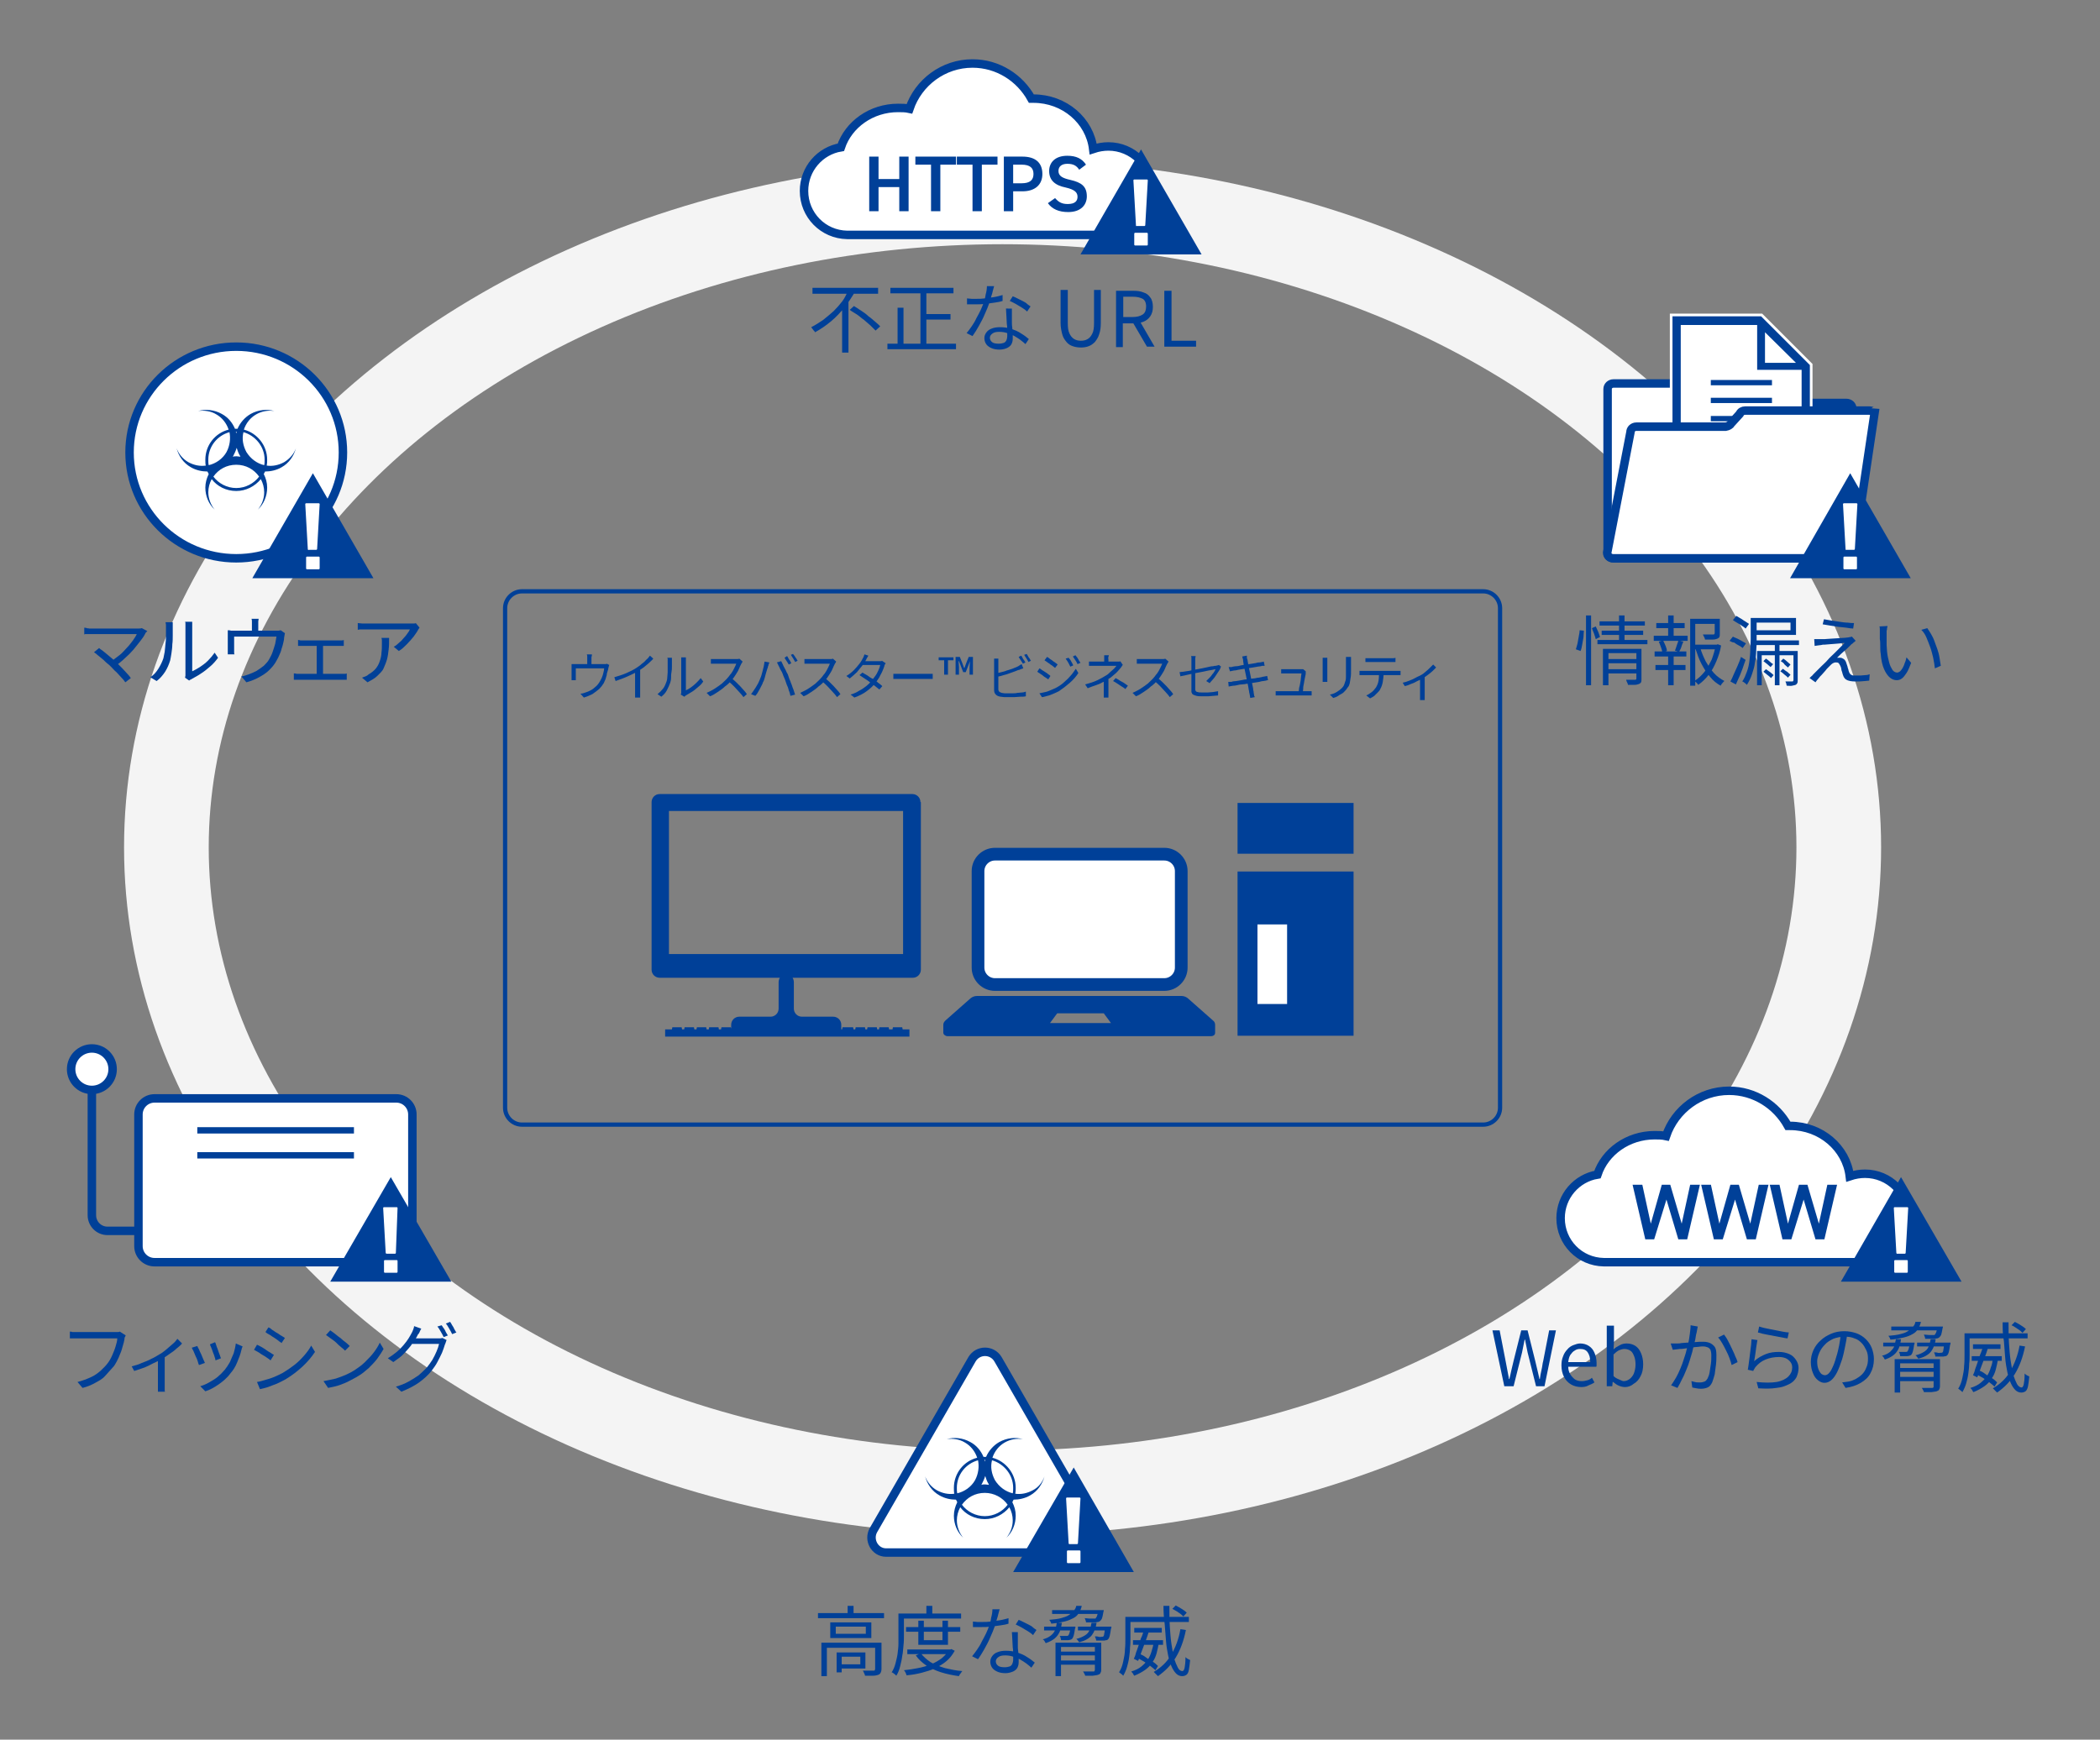 <?xml version="1.0" encoding="utf-8"?>
<!-- Generator: Adobe Illustrator 28.0.0, SVG Export Plug-In . SVG Version: 6.00 Build 0)  -->
<svg version="1.1" id="レイヤー_1" xmlns="http://www.w3.org/2000/svg" xmlns:xlink="http://www.w3.org/1999/xlink" x="0px"
	 y="0px" viewBox="0 0 496 411" style="enable-background:new 0 0 496 411;" xml:space="preserve">
<rect x="0" y="0" width="496" height="411" fill="#808080" stroke="none"/>
<style type="text/css">
	.st0{fill:none;stroke:#F4F4F4;stroke-width:20;stroke-miterlimit:10;}
	.st1{fill:#004098;}
	.st2{fill:#FFFFFF;stroke:#004098;stroke-miterlimit:10;}
	.st3{fill:#FFFFFF;}
	.st4{fill:none;stroke:#004098;stroke-width:3;stroke-miterlimit:10;}
	.st5{fill:none;stroke:#004098;stroke-miterlimit:10;}
	.st6{fill:#FFFFFF;stroke:#004098;stroke-width:2;stroke-miterlimit:10;}
	.st7{fill:#FFFFFF;stroke:#FFFFFF;stroke-width:2;stroke-miterlimit:10;}
	.st8{fill:#004098;stroke:#004098;stroke-width:0.75;stroke-miterlimit:10;}
	.st9{fill:#004098;stroke:#FFFFFF;stroke-width:0.75;stroke-miterlimit:10;}
	.st10{fill:none;stroke:#004098;stroke-width:2;stroke-miterlimit:10;}
</style>
<g>
	<ellipse class="st0" cx="236.8" cy="200.2" rx="197.5" ry="152.5"/>
	<g>
		<g>
			<g>
				<g>
					<path class="st1" d="M217.4,189.5c0-1.1-0.9-1.9-1.9-1.9h-59.7c-1.1,0-1.9,0.9-1.9,1.9v39.6c0,1.1,0.9,1.9,1.9,1.9h28.4
						c-0.2,0.3-0.3,0.7-0.3,1.1v6.2c0,1.1-0.9,1.9-1.9,1.9h-7.4c-1.1,0-1.9,0.9-1.9,1.9v0.9c0,0,0,0,0,0l-0.1-0.3h-2.2l-0.1,0.5
						h-0.5l-0.1-0.5h-2.2l-0.1,0.5h-0.5l-0.1-0.5h-2.2l-0.1,0.5h-0.5l-0.1-0.5h-2.2l-0.1,0.5h-0.5l-0.1-0.5h-2.2l-0.1,0.5h-1.6v1.7
						h57.7v-1.7h-1.6l-0.1-0.5h-2.2l-0.1,0.5H210l-0.1-0.5h-2.2l-0.1,0.5h-0.4l-0.1-0.5h-2.2l-0.1,0.5h-0.4l-0.1-0.5h-2.2l-0.1,0.5
						h-0.4l-0.1-0.5H199l-0.1,0.5h-0.2c0-0.1,0-0.1,0-0.2v-0.9c0-1.1-0.9-1.9-1.9-1.9h-7.4c-1.1,0-1.9-0.9-1.9-1.9v-6.2
						c0-0.4-0.1-0.8-0.3-1.1h28.4c1.1,0,1.9-0.9,1.9-1.9V189.5z M213.3,225.4H158v-33.8h55.3V225.4z"/>
				</g>
				<g>
					<g>
						<rect x="292.3" y="205.9" class="st1" width="27.4" height="38.8"/>
						<rect x="292.3" y="189.7" class="st1" width="27.4" height="12"/>
					</g>
					<rect x="296.5" y="217.9" class="st2" width="8" height="19.8"/>
				</g>
				<g>
					<path class="st1" d="M286.5,241.1l-6-5.3c-0.4-0.3-0.9-0.5-1.5-0.5h-48.2c-0.6,0-1.1,0.2-1.5,0.5l-6,5.3
						c-0.3,0.3-0.5,0.6-0.5,1v1.9c0,0.4,0.5,0.8,1,0.8H286c0.6,0,1-0.3,1-0.8v-1.9C287,241.7,286.8,241.3,286.5,241.1z M248,241.7
						l1.7-2.3h11l1.7,2.3H248z"/>
					<g>
						<path class="st3" d="M279,228.6c0,2.2-1.8,4-4,4h-40c-2.2,0-4-1.8-4-4v-22.8c0-2.2,1.8-4,4-4h40c2.2,0,4,1.8,4,4V228.6z"/>
						<path class="st4" d="M279,228.6c0,2.2-1.8,4-4,4h-40c-2.2,0-4-1.8-4-4v-22.8c0-2.2,1.8-4,4-4h40c2.2,0,4,1.8,4,4V228.6z"/>
					</g>
				</g>
			</g>
			<g>
				<path class="st5" d="M354.3,261.7c0,2.2-1.8,4-4,4h-227c-2.2,0-4-1.8-4-4v-118c0-2.2,1.8-4,4-4h227c2.2,0,4,1.8,4,4V261.7z"/>
			</g>
		</g>
		<g>
			<path class="st1" d="M143.9,157.1c0,0.1-0.1,0.2-0.1,0.3c0,0.1-0.1,0.3-0.1,0.4c0,0.2-0.1,0.5-0.2,0.8s-0.2,0.6-0.2,0.9
				c-0.1,0.3-0.2,0.6-0.3,1c-0.1,0.3-0.3,0.6-0.4,0.9c-0.3,0.5-0.7,1-1.1,1.4c-0.5,0.4-1,0.8-1.6,1.2c-0.6,0.3-1.3,0.6-2,0.8
				l-0.8-0.9c0.2,0,0.4-0.1,0.6-0.1c0.2-0.1,0.4-0.1,0.6-0.2c0.4-0.1,0.8-0.3,1.2-0.5s0.8-0.5,1.1-0.8c0.4-0.3,0.7-0.7,0.9-1
				c0.2-0.3,0.4-0.7,0.6-1.1s0.3-0.8,0.4-1.2s0.2-0.8,0.2-1.1H136c0,0.1,0,0.3,0,0.5c0,0.2,0,0.4,0,0.6s0,0.4,0,0.6s0,0.3,0,0.4
				c0,0.1,0,0.2,0,0.4c0,0.1,0,0.3,0,0.3h-1c0-0.1,0-0.2,0-0.4s0-0.3,0-0.4c0-0.1,0-0.2,0-0.4s0-0.4,0-0.6c0-0.2,0-0.4,0-0.6
				s0-0.3,0-0.4c0-0.1,0-0.3,0-0.5c0-0.2,0-0.3,0-0.5c0.2,0,0.4,0,0.5,0s0.4,0,0.6,0h6.4c0.2,0,0.4,0,0.5,0s0.2,0,0.3-0.1
				L143.9,157.1z M139.8,154.7c0,0.2,0,0.3-0.1,0.5c0,0.1,0,0.3,0,0.4c0,0.1,0,0.2,0,0.4c0,0.2,0,0.4,0,0.6s0,0.4,0,0.5h-1
				c0-0.2,0-0.3,0-0.6s0-0.4,0-0.6c0-0.2,0-0.3,0-0.4c0-0.1,0-0.3,0-0.4s0-0.3-0.1-0.5H139.8z"/>
			<path class="st1" d="M145.1,160c1-0.3,2-0.6,2.9-1c0.9-0.4,1.7-0.8,2.3-1.2c0.4-0.3,0.8-0.5,1.2-0.9c0.4-0.3,0.8-0.6,1.1-1
				c0.4-0.3,0.7-0.7,0.9-1l0.8,0.7c-0.3,0.4-0.7,0.7-1.1,1.1c-0.4,0.3-0.8,0.7-1.2,1c-0.4,0.3-0.9,0.6-1.4,0.9
				c-0.4,0.3-0.9,0.5-1.5,0.8c-0.6,0.3-1.1,0.5-1.8,0.8c-0.6,0.2-1.3,0.5-1.9,0.7L145.1,160z M150.2,158.3l1-0.3v5.5
				c0,0.2,0,0.3,0,0.5s0,0.3,0,0.5c0,0.1,0,0.3,0,0.3h-1.2c0-0.1,0-0.2,0-0.3s0-0.3,0-0.5c0-0.2,0-0.3,0-0.5V158.3z"/>
			<path class="st1" d="M155.3,164c0.5-0.4,0.9-0.8,1.3-1.3c0.4-0.5,0.6-1.1,0.8-1.6c0.1-0.3,0.2-0.6,0.2-1c0-0.4,0.1-0.8,0.1-1.3
				c0-0.5,0-0.9,0-1.3c0-0.4,0-0.8,0-1.2c0-0.2,0-0.3,0-0.5c0-0.1,0-0.3-0.1-0.4h1.1c0,0,0,0.1,0,0.2c0,0.1,0,0.2,0,0.3
				c0,0.1,0,0.2,0,0.3c0,0.3,0,0.7,0,1.2c0,0.5,0,0.9-0.1,1.4s-0.1,1-0.1,1.4s-0.1,0.8-0.2,1.1c-0.2,0.6-0.5,1.2-0.8,1.8
				s-0.8,1.1-1.3,1.5L155.3,164z M160.8,164.1c0-0.1,0-0.2,0.1-0.3c0-0.1,0-0.2,0-0.4c0-0.1,0-0.3,0-0.5c0-0.3,0-0.6,0-1
				s0-0.8,0-1.3c0-0.5,0-0.9,0-1.4c0-0.5,0-0.9,0-1.3c0-0.4,0-0.8,0-1.1c0-0.3,0-0.5,0-0.6c0-0.2,0-0.4,0-0.6c0-0.2,0-0.3,0-0.3h1.1
				c0,0,0,0.2,0,0.3s0,0.4,0,0.6c0,0.1,0,0.3,0,0.6c0,0.3,0,0.6,0,1s0,0.8,0,1.3s0,0.9,0,1.4c0,0.4,0,0.9,0,1.2s0,0.7,0,0.9
				s0,0.4,0,0.5c0.4-0.2,0.8-0.4,1.2-0.7c0.4-0.3,0.8-0.6,1.2-1c0.4-0.4,0.8-0.8,1.1-1.2l0.6,0.8c-0.3,0.5-0.7,0.9-1.2,1.3
				c-0.5,0.4-0.9,0.8-1.4,1.1s-1,0.6-1.5,0.9c-0.1,0.1-0.2,0.1-0.2,0.2c-0.1,0-0.1,0.1-0.2,0.1L160.8,164.1z"/>
			<path class="st1" d="M175.4,156.3c0,0-0.1,0.1-0.1,0.2c-0.1,0.1-0.1,0.2-0.2,0.3c-0.2,0.4-0.4,0.8-0.6,1.3
				c-0.2,0.5-0.5,0.9-0.8,1.4c-0.3,0.5-0.6,0.9-1,1.3c-0.4,0.5-0.9,1-1.5,1.4c-0.5,0.5-1.1,0.9-1.7,1.3s-1.2,0.8-1.8,1l-0.8-0.8
				c0.6-0.3,1.3-0.6,1.9-1c0.6-0.4,1.2-0.8,1.7-1.2c0.5-0.5,1-0.9,1.4-1.4c0.3-0.3,0.5-0.7,0.8-1c0.3-0.4,0.5-0.8,0.7-1.2
				c0.2-0.4,0.4-0.8,0.5-1.1c-0.1,0-0.2,0-0.5,0c-0.2,0-0.5,0-0.9,0s-0.7,0-1,0s-0.7,0-1,0s-0.6,0-0.8,0s-0.4,0-0.5,0
				c-0.1,0-0.3,0-0.5,0c-0.2,0-0.3,0-0.5,0c-0.1,0-0.2,0-0.3,0v-1.1c0.1,0,0.2,0,0.3,0c0.1,0,0.3,0,0.5,0c0.2,0,0.3,0,0.4,0
				c0.1,0,0.2,0,0.5,0c0.2,0,0.5,0,0.8,0c0.3,0,0.7,0,1,0c0.4,0,0.7,0,1,0s0.6,0,0.8,0s0.4,0,0.5,0c0.2,0,0.4,0,0.5,0s0.3,0,0.4-0.1
				L175.4,156.3z M172.8,160.2c0.3,0.3,0.7,0.6,1,0.9c0.3,0.3,0.7,0.7,1,1s0.6,0.7,0.9,1s0.5,0.6,0.7,0.9l-0.8,0.7
				c-0.3-0.4-0.6-0.8-1-1.2c-0.4-0.4-0.8-0.9-1.2-1.3c-0.4-0.4-0.9-0.9-1.3-1.2L172.8,160.2z"/>
			<path class="st1" d="M179.4,160.7c0.1-0.3,0.3-0.7,0.4-1c0.1-0.4,0.2-0.8,0.3-1.1c0.1-0.4,0.2-0.8,0.3-1.2
				c0.1-0.4,0.1-0.8,0.2-1.1l1.1,0.2c0,0.1,0,0.2-0.1,0.3c0,0.1-0.1,0.2-0.1,0.3c0,0.1,0,0.2-0.1,0.3c0,0.2-0.1,0.4-0.2,0.7
				c-0.1,0.3-0.2,0.6-0.3,1c-0.1,0.4-0.2,0.7-0.3,1.1s-0.2,0.7-0.4,1c-0.1,0.4-0.3,0.7-0.5,1.1c-0.2,0.4-0.4,0.8-0.6,1.1
				c-0.2,0.4-0.4,0.7-0.7,1l-1-0.4c0.4-0.5,0.7-1,1.1-1.6C178.9,161.8,179.2,161.2,179.4,160.7z M185.3,160.3
				c-0.1-0.3-0.3-0.6-0.4-1c-0.1-0.3-0.3-0.7-0.5-1c-0.2-0.3-0.3-0.7-0.5-1c-0.1-0.3-0.3-0.6-0.4-0.8l1-0.3c0.1,0.2,0.3,0.5,0.4,0.8
				c0.1,0.3,0.3,0.6,0.5,1c0.2,0.3,0.3,0.7,0.5,1s0.3,0.7,0.4,1c0.1,0.3,0.2,0.6,0.4,1c0.1,0.4,0.3,0.7,0.4,1.1s0.3,0.7,0.4,1.1
				c0.1,0.3,0.2,0.7,0.3,0.9l-1.1,0.3c-0.1-0.4-0.2-0.9-0.4-1.3c-0.1-0.5-0.3-1-0.5-1.4C185.6,161.2,185.5,160.7,185.3,160.3z
				 M185.9,155c0.1,0.1,0.2,0.3,0.3,0.5c0.1,0.2,0.2,0.4,0.4,0.6c0.1,0.2,0.2,0.4,0.3,0.6l-0.6,0.3c-0.1-0.2-0.3-0.5-0.5-0.8
				c-0.2-0.3-0.4-0.6-0.5-0.8L185.9,155z M187.3,154.5c0.1,0.1,0.2,0.3,0.4,0.5c0.1,0.2,0.2,0.4,0.4,0.6c0.1,0.2,0.2,0.4,0.3,0.5
				l-0.6,0.3c-0.1-0.3-0.3-0.5-0.5-0.9c-0.2-0.3-0.4-0.6-0.5-0.8L187.3,154.5z"/>
			<path class="st1" d="M197.5,156.3c0,0-0.1,0.1-0.1,0.2c-0.1,0.1-0.1,0.2-0.2,0.3c-0.2,0.4-0.4,0.8-0.6,1.3
				c-0.2,0.5-0.5,0.9-0.8,1.4c-0.3,0.5-0.6,0.9-1,1.3c-0.4,0.5-0.9,1-1.5,1.4c-0.5,0.5-1.1,0.9-1.7,1.3s-1.2,0.8-1.8,1l-0.8-0.8
				c0.6-0.3,1.3-0.6,1.9-1c0.6-0.4,1.2-0.8,1.7-1.2c0.5-0.5,1-0.9,1.4-1.4c0.3-0.3,0.5-0.7,0.8-1c0.3-0.4,0.5-0.8,0.7-1.2
				c0.2-0.4,0.4-0.8,0.5-1.1c-0.1,0-0.2,0-0.5,0c-0.2,0-0.5,0-0.9,0s-0.7,0-1,0s-0.7,0-1,0s-0.6,0-0.8,0s-0.4,0-0.5,0
				c-0.1,0-0.3,0-0.5,0c-0.2,0-0.3,0-0.5,0c-0.1,0-0.2,0-0.3,0v-1.1c0.1,0,0.2,0,0.3,0c0.1,0,0.3,0,0.5,0c0.2,0,0.3,0,0.4,0
				c0.1,0,0.2,0,0.5,0c0.2,0,0.5,0,0.8,0c0.3,0,0.7,0,1,0c0.4,0,0.7,0,1,0s0.6,0,0.8,0s0.4,0,0.5,0c0.2,0,0.4,0,0.5,0s0.3,0,0.4-0.1
				L197.5,156.3z M194.9,160.2c0.3,0.3,0.7,0.6,1,0.9c0.3,0.3,0.7,0.7,1,1s0.6,0.7,0.9,1s0.5,0.6,0.7,0.9l-0.8,0.7
				c-0.3-0.4-0.6-0.8-1-1.2c-0.4-0.4-0.8-0.9-1.2-1.3c-0.4-0.4-0.9-0.9-1.3-1.2L194.9,160.2z"/>
			<path class="st1" d="M205.1,154.9c-0.1,0.2-0.2,0.3-0.3,0.5c-0.1,0.2-0.2,0.3-0.2,0.4c-0.2,0.4-0.5,0.9-0.9,1.4s-0.8,1-1.3,1.6
				c-0.5,0.5-1.1,1-1.7,1.5l-0.8-0.6c0.7-0.4,1.3-0.9,1.8-1.4c0.5-0.5,0.9-1,1.3-1.5s0.6-0.9,0.8-1.3c0.1-0.1,0.1-0.2,0.2-0.4
				s0.1-0.4,0.2-0.5L205.1,154.9z M209.2,156.7c-0.1,0.1-0.1,0.2-0.2,0.3s-0.1,0.2-0.1,0.3c-0.1,0.4-0.3,0.8-0.5,1.3
				c-0.2,0.5-0.5,0.9-0.7,1.4c-0.3,0.5-0.6,0.9-1,1.4c-0.5,0.7-1.2,1.3-2,1.9c-0.8,0.6-1.8,1.1-2.9,1.5l-0.9-0.7
				c0.7-0.2,1.4-0.5,2-0.9c0.6-0.3,1.2-0.7,1.7-1.1c0.5-0.4,0.9-0.8,1.3-1.3c0.3-0.4,0.6-0.8,0.9-1.2s0.5-0.9,0.7-1.3
				c0.2-0.4,0.3-0.8,0.4-1.2h-4.5l0.4-0.9h3.8c0.2,0,0.3,0,0.4,0s0.3,0,0.3-0.1L209.2,156.7z M203.7,158.9c0.4,0.2,0.8,0.5,1.2,0.7
				c0.4,0.3,0.8,0.6,1.3,0.8s0.8,0.6,1.2,0.9c0.4,0.3,0.7,0.5,1,0.8l-0.7,0.8c-0.3-0.2-0.6-0.5-1-0.8s-0.8-0.6-1.2-0.9
				c-0.4-0.3-0.8-0.6-1.3-0.9c-0.4-0.3-0.8-0.5-1.2-0.8L203.7,158.9z"/>
			<path class="st1" d="M210.9,159.2c0.1,0,0.3,0,0.4,0s0.4,0,0.6,0c0.2,0,0.4,0,0.6,0c0.1,0,0.3,0,0.6,0c0.3,0,0.6,0,0.9,0
				c0.4,0,0.7,0,1.1,0c0.4,0,0.8,0,1.2,0c0.4,0,0.8,0,1.2,0c0.4,0,0.7,0,0.9,0s0.5,0,0.6,0c0.3,0,0.6,0,0.8,0c0.2,0,0.4,0,0.5,0v1.2
				c-0.1,0-0.3,0-0.5,0c-0.2,0-0.5,0-0.8,0c-0.1,0-0.3,0-0.6,0c-0.3,0-0.6,0-0.9,0c-0.4,0-0.7,0-1.1,0s-0.8,0-1.2,0
				c-0.4,0-0.8,0-1.1,0c-0.4,0-0.7,0-0.9,0c-0.3,0-0.5,0-0.6,0c-0.3,0-0.6,0-0.9,0s-0.5,0-0.7,0V159.2z"/>
			<path class="st1" d="M223,159.4V156h-1.3v-0.7h3.5v0.7h-1.3v3.4H223z M225.7,159.4v-4.2h1l0.6,1.5l0.4,1.1h0.1l0.4-1.1l0.6-1.5h1
				v4.2H229v-1.8l0.1-1.4h0l-1,2.6h-0.6l-1-2.6h-0.1l0.1,1.4v1.8H225.7z"/>
			<path class="st1" d="M235.8,155.4c0,0.1,0,0.3,0,0.5c0,0.2,0,0.3,0,0.5c0,0.1,0,0.3,0,0.6c0,0.3,0,0.7,0,1.1c0,0.4,0,0.9,0,1.4
				c0,0.5,0,0.9,0,1.4c0,0.4,0,0.8,0,1.2s0,0.6,0,0.7c0,0.3,0.1,0.5,0.2,0.6c0.1,0.1,0.3,0.2,0.6,0.3c0.2,0,0.4,0.1,0.7,0.1
				s0.6,0,0.9,0c0.3,0,0.7,0,1,0s0.7,0,1.1-0.1c0.4,0,0.7-0.1,1.1-0.1c0.3,0,0.6-0.1,0.9-0.2v1.1c-0.3,0.1-0.8,0.1-1.2,0.1
				c-0.5,0-1,0.1-1.5,0.1c-0.5,0-1,0-1.4,0c-0.4,0-0.7,0-1,0c-0.3,0-0.6-0.1-0.9-0.1c-0.5-0.1-0.8-0.2-1.1-0.5s-0.4-0.6-0.4-1.1
				c0-0.2,0-0.5,0-0.8s0-0.8,0-1.2s0-0.9,0-1.4c0-0.5,0-0.9,0-1.4c0-0.4,0-0.8,0-1.1c0-0.3,0-0.5,0-0.6s0-0.2,0-0.3
				c0-0.1,0-0.2,0-0.3c0-0.1,0-0.2,0-0.3H235.8z M235.3,159.1c0.4-0.1,0.8-0.2,1.2-0.3c0.4-0.1,0.9-0.2,1.3-0.4
				c0.5-0.1,0.9-0.3,1.3-0.4c0.4-0.2,0.8-0.3,1.2-0.5c0.2-0.1,0.4-0.2,0.5-0.3c0.2-0.1,0.3-0.2,0.5-0.3l0.4,1
				c-0.2,0.1-0.4,0.1-0.6,0.2s-0.4,0.2-0.6,0.2c-0.4,0.2-0.8,0.3-1.3,0.5c-0.5,0.2-0.9,0.3-1.4,0.5c-0.5,0.1-1,0.3-1.4,0.4
				s-0.9,0.2-1.3,0.3V159.1z M241.2,154.9c0.1,0.1,0.2,0.3,0.3,0.5c0.1,0.2,0.2,0.4,0.4,0.6c0.1,0.2,0.2,0.4,0.3,0.5l-0.6,0.3
				c-0.1-0.2-0.3-0.5-0.5-0.8c-0.2-0.3-0.4-0.6-0.5-0.8L241.2,154.9z M242.5,154.5c0.1,0.2,0.2,0.3,0.3,0.5c0.1,0.2,0.2,0.4,0.4,0.6
				c0.1,0.2,0.2,0.4,0.3,0.5l-0.6,0.3c-0.1-0.3-0.3-0.5-0.5-0.9c-0.2-0.3-0.4-0.6-0.5-0.8L242.5,154.5z"/>
			<path class="st1" d="M245.5,157.9c0.2,0.1,0.4,0.2,0.6,0.4c0.2,0.1,0.5,0.3,0.8,0.5c0.3,0.2,0.5,0.3,0.7,0.5
				c0.2,0.1,0.4,0.3,0.5,0.4l-0.5,0.8c-0.2-0.1-0.3-0.2-0.6-0.4c-0.2-0.1-0.5-0.3-0.7-0.5c-0.2-0.2-0.5-0.3-0.7-0.5
				c-0.2-0.1-0.5-0.3-0.6-0.4L245.5,157.9z M245.5,163.8c0.4-0.1,0.9-0.2,1.4-0.3c0.5-0.1,0.9-0.3,1.4-0.5s0.9-0.4,1.3-0.6
				c0.7-0.4,1.3-0.8,1.8-1.3c0.6-0.5,1.1-1,1.5-1.5c0.5-0.5,0.8-1.1,1.2-1.6l0.6,1c-0.5,0.8-1.2,1.6-2,2.3s-1.7,1.4-2.6,2
				c-0.4,0.2-0.8,0.4-1.3,0.6c-0.5,0.2-0.9,0.4-1.4,0.5s-0.9,0.3-1.3,0.3L245.5,163.8z M247.3,155.2c0.2,0.1,0.4,0.2,0.6,0.4
				c0.2,0.2,0.5,0.3,0.7,0.5s0.5,0.3,0.7,0.5c0.2,0.1,0.4,0.3,0.5,0.4l-0.6,0.8c-0.1-0.1-0.3-0.2-0.5-0.4s-0.5-0.3-0.7-0.5
				s-0.5-0.3-0.7-0.5c-0.2-0.1-0.4-0.3-0.6-0.4L247.3,155.2z M252.4,155.4c0.1,0.1,0.2,0.3,0.4,0.5c0.1,0.2,0.3,0.5,0.4,0.7
				s0.2,0.4,0.3,0.6l-0.7,0.3c-0.1-0.2-0.2-0.4-0.3-0.6s-0.2-0.4-0.4-0.7c-0.1-0.2-0.3-0.4-0.4-0.6L252.4,155.4z M254,154.8
				c0.1,0.1,0.2,0.3,0.4,0.5c0.1,0.2,0.3,0.4,0.4,0.7c0.1,0.2,0.3,0.4,0.4,0.6l-0.7,0.3c-0.1-0.2-0.2-0.4-0.3-0.6
				c-0.1-0.2-0.3-0.4-0.4-0.6c-0.1-0.2-0.3-0.4-0.4-0.6L254,154.8z"/>
			<path class="st1" d="M265.2,157.1c-0.1,0.1-0.2,0.2-0.3,0.4s-0.2,0.2-0.3,0.4c-0.2,0.2-0.4,0.5-0.7,0.8c-0.3,0.3-0.6,0.6-1,0.9
				c-0.3,0.3-0.7,0.6-1.1,0.8c-0.4,0.3-0.9,0.6-1.4,0.8c-0.5,0.3-1,0.5-1.6,0.7s-1.2,0.4-1.9,0.7l-0.6-0.9c1.1-0.3,2.1-0.6,2.9-1
				c0.8-0.4,1.4-0.7,2-1.1c0.4-0.2,0.7-0.5,1-0.8c0.3-0.3,0.6-0.5,0.9-0.8s0.4-0.5,0.6-0.7c-0.1,0-0.3,0-0.5,0c-0.3,0-0.6,0-0.9,0
				s-0.7,0-1.1,0s-0.7,0-1.1,0s-0.6,0-0.9,0s-0.4,0-0.5,0c-0.1,0-0.3,0-0.5,0c-0.2,0-0.4,0-0.5,0c-0.2,0-0.3,0-0.5,0v-1
				c0.2,0,0.4,0,0.7,0c0.3,0,0.5,0,0.7,0c0.1,0,0.3,0,0.5,0c0.3,0,0.6,0,0.9,0c0.4,0,0.7,0,1.1,0c0.4,0,0.8,0,1.2,0c0.4,0,0.7,0,1,0
				c0.3,0,0.5,0,0.6,0c0.1,0,0.3,0,0.4,0c0.1,0,0.3,0,0.3-0.1L265.2,157.1z M261.8,159.9c0,0.2,0,0.5,0,0.8s0,0.6,0,1
				c0,0.3,0,0.7,0,1c0,0.3,0,0.6,0,0.8c0,0.1,0,0.3,0,0.4c0,0.2,0,0.3,0,0.5c0,0.2,0,0.3,0,0.4h-1.1c0-0.1,0-0.2,0-0.4s0-0.3,0-0.5
				c0-0.2,0-0.3,0-0.4c0-0.2,0-0.5,0-0.8s0-0.6,0-0.9s0-0.6,0-0.9s0-0.5,0-0.7L261.8,159.9z M261.9,154.7c0,0.1,0,0.3-0.1,0.5
				s0,0.4,0,0.6c0,0.1,0,0.2,0,0.4c0,0.2,0,0.3,0,0.5s0,0.3,0,0.3h-1c0-0.1,0-0.2,0-0.3s0-0.3,0-0.4c0-0.2,0-0.3,0-0.4
				c0-0.2,0-0.4,0-0.6s0-0.4,0-0.5H261.9z M265.8,162.8c-0.3-0.3-0.7-0.5-1-0.7c-0.3-0.2-0.6-0.4-0.9-0.6c-0.3-0.2-0.6-0.4-1-0.6
				l0.6-0.7c0.4,0.2,0.7,0.4,1,0.6c0.3,0.2,0.6,0.3,0.9,0.5s0.6,0.4,1,0.7L265.8,162.8z"/>
			<path class="st1" d="M276,156.3c0,0-0.1,0.1-0.1,0.2c-0.1,0.1-0.1,0.2-0.2,0.3c-0.2,0.4-0.4,0.8-0.6,1.3
				c-0.2,0.5-0.5,0.9-0.8,1.4c-0.3,0.5-0.6,0.9-1,1.3c-0.4,0.5-0.9,1-1.5,1.4c-0.5,0.5-1.1,0.9-1.7,1.3s-1.2,0.8-1.8,1l-0.8-0.8
				c0.6-0.3,1.3-0.6,1.9-1c0.6-0.4,1.2-0.8,1.7-1.2c0.5-0.5,1-0.9,1.4-1.4c0.3-0.3,0.5-0.7,0.8-1c0.3-0.4,0.5-0.8,0.7-1.2
				c0.2-0.4,0.4-0.8,0.5-1.1c-0.1,0-0.2,0-0.5,0c-0.2,0-0.5,0-0.9,0s-0.7,0-1,0s-0.7,0-1,0s-0.6,0-0.8,0s-0.4,0-0.5,0
				c-0.1,0-0.3,0-0.5,0c-0.2,0-0.3,0-0.5,0c-0.1,0-0.2,0-0.3,0v-1.1c0.1,0,0.2,0,0.3,0c0.1,0,0.3,0,0.5,0c0.2,0,0.3,0,0.4,0
				c0.1,0,0.2,0,0.5,0c0.2,0,0.5,0,0.8,0c0.3,0,0.7,0,1,0c0.4,0,0.7,0,1,0s0.6,0,0.8,0s0.4,0,0.5,0c0.2,0,0.4,0,0.5,0s0.3,0,0.4-0.1
				L276,156.3z M273.5,160.2c0.3,0.3,0.7,0.6,1,0.9c0.3,0.3,0.7,0.7,1,1s0.6,0.7,0.9,1s0.5,0.6,0.7,0.9l-0.8,0.7
				c-0.3-0.4-0.6-0.8-1-1.2c-0.4-0.4-0.8-0.9-1.2-1.3c-0.4-0.4-0.9-0.9-1.3-1.2L273.5,160.2z"/>
			<path class="st1" d="M288.4,157.5c0,0.1-0.1,0.1-0.1,0.2c-0.1,0.1-0.1,0.2-0.1,0.3c-0.1,0.2-0.3,0.5-0.5,0.8
				c-0.2,0.3-0.4,0.6-0.6,0.9c-0.2,0.3-0.4,0.6-0.7,0.9s-0.5,0.6-0.7,0.8l-0.8-0.5c0.3-0.3,0.6-0.6,0.9-0.9s0.5-0.7,0.8-1
				c0.2-0.3,0.4-0.6,0.5-0.9c0,0-0.2,0-0.5,0.1c-0.3,0.1-0.6,0.1-1.1,0.2c-0.4,0.1-0.9,0.2-1.4,0.3c-0.5,0.1-1,0.2-1.6,0.3
				c-0.5,0.1-1,0.2-1.5,0.3c-0.5,0.1-0.9,0.2-1.3,0.3c-0.4,0.1-0.7,0.1-0.9,0.2l-0.2-1c0.2,0,0.5-0.1,0.9-0.1
				c0.4-0.1,0.8-0.1,1.3-0.2c0.5-0.1,1-0.2,1.5-0.3c0.5-0.1,1.1-0.2,1.6-0.3c0.5-0.1,1-0.2,1.4-0.3s0.8-0.2,1.2-0.2
				c0.3-0.1,0.5-0.1,0.7-0.1c0.1,0,0.2-0.1,0.4-0.1c0.1,0,0.2-0.1,0.3-0.1L288.4,157.5z M281.4,162.8c0-0.2,0-0.4,0-0.8
				c0-0.3,0-0.7,0-1.1c0-0.4,0-0.9,0-1.3s0-0.9,0-1.3s0-0.8,0-1.2s0-0.6,0-0.9c0-0.1,0-0.2,0-0.4s0-0.2,0-0.4c0-0.1,0-0.2-0.1-0.4
				h1.1c0,0.2-0.1,0.4-0.1,0.6s0,0.4,0,0.6c0,0.2,0,0.5,0,0.8c0,0.3,0,0.7,0,1.1c0,0.4,0,0.8,0,1.3s0,0.9,0,1.3c0,0.4,0,0.8,0,1.1
				s0,0.6,0,0.8c0,0.3,0,0.5,0.1,0.6c0.1,0.2,0.3,0.3,0.5,0.3c0.2,0.1,0.6,0.1,1.1,0.1c0.5,0,0.9,0,1.3,0s0.8-0.1,1.2-0.1
				c0.4-0.1,0.8-0.1,1.2-0.2l0,1c-0.4,0-0.7,0.1-1.1,0.1s-0.8,0.1-1.2,0.1c-0.4,0-0.9,0-1.4,0c-0.6,0-1,0-1.4-0.1
				c-0.4-0.1-0.6-0.2-0.8-0.3c-0.2-0.1-0.3-0.3-0.4-0.6C281.4,163.4,281.4,163.1,281.4,162.8z"/>
			<path class="st1" d="M290.1,161.1c0.1,0,0.3,0,0.5,0s0.4,0,0.5-0.1c0.2,0,0.5-0.1,0.9-0.1c0.4-0.1,0.8-0.1,1.2-0.2
				s0.9-0.2,1.4-0.2c0.5-0.1,1-0.2,1.4-0.2s0.9-0.2,1.3-0.2c0.4-0.1,0.7-0.1,0.9-0.2c0.2,0,0.4-0.1,0.6-0.1s0.3-0.1,0.5-0.1l0.2,1
				c-0.1,0-0.3,0-0.5,0.1c-0.2,0-0.4,0.1-0.6,0.1c-0.3,0-0.6,0.1-1,0.2c-0.4,0.1-0.8,0.1-1.3,0.2c-0.5,0.1-0.9,0.2-1.4,0.2
				c-0.5,0.1-1,0.2-1.4,0.2s-0.8,0.1-1.2,0.2c-0.4,0.1-0.6,0.1-0.8,0.1c-0.2,0-0.4,0.1-0.6,0.1c-0.2,0-0.3,0.1-0.5,0.1L290.1,161.1z
				 M290.2,157.6c0.1,0,0.3,0,0.5,0c0.2,0,0.3,0,0.5-0.1c0.2,0,0.4-0.1,0.8-0.1s0.7-0.1,1.1-0.2c0.4-0.1,0.8-0.1,1.3-0.2
				c0.4-0.1,0.9-0.1,1.3-0.2s0.8-0.1,1.1-0.2c0.3-0.1,0.6-0.1,0.8-0.1c0.2,0,0.3-0.1,0.5-0.1s0.3-0.1,0.4-0.1l0.2,1
				c-0.1,0-0.2,0-0.4,0s-0.3,0-0.5,0.1c-0.2,0-0.5,0.1-0.8,0.1c-0.3,0.1-0.7,0.1-1.1,0.2c-0.4,0.1-0.9,0.1-1.3,0.2
				c-0.4,0.1-0.9,0.1-1.3,0.2s-0.8,0.1-1.1,0.2c-0.3,0.1-0.6,0.1-0.7,0.1c-0.2,0-0.3,0.1-0.5,0.1c-0.1,0-0.3,0.1-0.5,0.1
				L290.2,157.6z M293.6,155.9c0-0.2-0.1-0.3-0.1-0.4c0-0.1-0.1-0.3-0.1-0.4l1.1-0.2c0,0.1,0,0.2,0,0.4c0,0.2,0,0.3,0.1,0.4
				c0,0.1,0.1,0.3,0.1,0.6c0.1,0.3,0.1,0.7,0.2,1.1s0.2,0.9,0.3,1.4c0.1,0.5,0.2,1,0.3,1.5c0.1,0.5,0.2,1,0.3,1.5
				c0.1,0.5,0.2,0.8,0.2,1.2c0.1,0.3,0.1,0.5,0.1,0.6c0,0.2,0.1,0.4,0.1,0.6s0.1,0.4,0.2,0.5l-1.1,0.2c0-0.2-0.1-0.4-0.1-0.6
				c0-0.2-0.1-0.4-0.1-0.5c0-0.1-0.1-0.3-0.1-0.6c-0.1-0.3-0.1-0.7-0.2-1.1c-0.1-0.4-0.2-0.9-0.3-1.4s-0.2-1-0.3-1.5
				c-0.1-0.5-0.2-1-0.3-1.4s-0.2-0.8-0.2-1.1C293.6,156.2,293.6,156,293.6,155.9z"/>
			<path class="st1" d="M301.3,163.3c0.1,0,0.3,0,0.5,0s0.3,0,0.5,0c0.1,0,0.3,0,0.7,0c0.3,0,0.7,0,1.2,0s0.9,0,1.4,0s1,0,1.4,0
				s0.9,0,1.2,0s0.5,0,0.6,0c0.1,0,0.3,0,0.5,0c0.2,0,0.3,0,0.5,0v1c-0.1,0-0.2,0-0.3,0s-0.2,0-0.3,0c-0.1,0-0.2,0-0.3,0
				c-0.1,0-0.3,0-0.7,0c-0.3,0-0.7,0-1.2,0s-0.9,0-1.5,0s-1,0-1.4,0s-0.8,0-1.2,0s-0.5,0-0.6,0c-0.2,0-0.4,0-0.5,0
				c-0.2,0-0.3,0-0.5,0V163.3z M308.4,158.6c0,0.1,0,0.1,0,0.2s0,0.1,0,0.2c0,0.2,0,0.4-0.1,0.7s-0.1,0.7-0.2,1
				c-0.1,0.4-0.1,0.8-0.2,1.1c-0.1,0.4-0.1,0.7-0.1,1s-0.1,0.5-0.1,0.7h-1c0-0.1,0.1-0.3,0.1-0.6s0.1-0.6,0.2-1
				c0.1-0.4,0.1-0.7,0.2-1.1c0-0.4,0.1-0.7,0.1-1c0-0.3,0.1-0.5,0.1-0.7c-0.2,0-0.4,0-0.6,0s-0.6,0-0.9,0s-0.7,0-1,0
				c-0.3,0-0.6,0-0.8,0c-0.2,0-0.4,0-0.5,0c-0.2,0-0.3,0-0.5,0s-0.3,0-0.5,0v-1c0.1,0,0.2,0,0.3,0c0.1,0,0.2,0,0.3,0
				c0.1,0,0.2,0,0.3,0c0.1,0,0.3,0,0.5,0c0.2,0,0.5,0,0.8,0c0.3,0,0.6,0,0.9,0c0.3,0,0.6,0,0.9,0s0.5,0,0.6,0c0.1,0,0.1,0,0.2,0
				c0.1,0,0.1,0,0.2,0c0.1,0,0.1,0,0.2,0L308.4,158.6z"/>
			<path class="st1" d="M313.5,155.3c0,0.1,0,0.2,0,0.4s0,0.3,0,0.5c0,0.1,0,0.2,0,0.4c0,0.2,0,0.4,0,0.7s0,0.6,0,0.9
				c0,0.3,0,0.6,0,0.9c0,0.3,0,0.5,0,0.7s0,0.4,0,0.4c0,0.2,0,0.3,0,0.5c0,0.2,0,0.3,0,0.4h-1.1c0-0.1,0-0.2,0-0.4
				c0-0.2,0-0.3,0-0.5c0-0.1,0-0.2,0-0.4s0-0.5,0-0.7c0-0.3,0-0.6,0-0.9c0-0.3,0-0.6,0-0.9s0-0.5,0-0.7c0-0.2,0-0.3,0-0.4
				c0-0.1,0-0.2,0-0.4c0-0.2,0-0.3,0-0.4H313.5z M319.1,155.3c0,0.2,0,0.3,0,0.5c0,0.2,0,0.4,0,0.6c0,0.2,0,0.4,0,0.6
				c0,0.2,0,0.5,0,0.7s0,0.4,0,0.6c0,0.7,0,1.3-0.1,1.8c-0.1,0.5-0.1,0.9-0.2,1.3c-0.1,0.4-0.2,0.7-0.4,0.9s-0.3,0.5-0.6,0.8
				c-0.3,0.3-0.5,0.6-0.9,0.8s-0.7,0.4-1,0.6c-0.3,0.2-0.7,0.3-1,0.4l-0.8-0.8c0.6-0.1,1.1-0.3,1.6-0.6s0.9-0.6,1.3-1
				c0.2-0.2,0.4-0.5,0.5-0.8c0.1-0.3,0.2-0.6,0.3-0.9c0.1-0.3,0.1-0.7,0.1-1.1c0-0.4,0-0.9,0-1.5c0-0.2,0-0.4,0-0.6
				c0-0.2,0-0.5,0-0.7c0-0.2,0-0.4,0-0.6c0-0.2,0-0.4,0-0.6c0-0.2,0-0.3,0-0.5H319.1z"/>
			<path class="st1" d="M321.1,158.5c0.2,0,0.3,0,0.5,0c0.2,0,0.3,0,0.5,0c0.1,0,0.3,0,0.6,0c0.3,0,0.7,0,1.1,0c0.4,0,0.9,0,1.4,0
				c0.5,0,1,0,1.5,0c0.5,0,1,0,1.4,0c0.4,0,0.8,0,1.1,0c0.3,0,0.5,0,0.6,0c0.1,0,0.3,0,0.5,0s0.3,0,0.5,0v1c-0.1,0-0.3,0-0.5,0
				c-0.2,0-0.3,0-0.5,0c-0.1,0-0.3,0-0.6,0c-0.3,0-0.7,0-1.1,0c-0.4,0-0.9,0-1.4,0c-0.5,0-1,0-1.5,0c-0.5,0-1,0-1.4,0
				c-0.4,0-0.8,0-1.1,0c-0.3,0-0.5,0-0.6,0c-0.2,0-0.4,0-0.5,0c-0.2,0-0.3,0-0.5,0V158.5z M322.5,155.5c0.2,0,0.3,0,0.5,0
				c0.2,0,0.4,0,0.6,0c0.1,0,0.4,0,0.7,0c0.3,0,0.7,0,1.1,0s0.8,0,1.2,0s0.8,0,1.1,0s0.6,0,0.7,0c0.2,0,0.4,0,0.6,0
				c0.2,0,0.4,0,0.6-0.1v1c-0.2,0-0.4,0-0.6,0c-0.2,0-0.4,0-0.6,0c-0.1,0-0.4,0-0.7,0s-0.7,0-1.1,0c-0.4,0-0.8,0-1.2,0
				c-0.4,0-0.8,0-1.1,0s-0.6,0-0.7,0c-0.2,0-0.4,0-0.6,0c-0.2,0-0.4,0-0.5,0V155.5z M326.8,159c0,0.8-0.1,1.4-0.2,2.1
				c-0.1,0.6-0.3,1.2-0.6,1.7c-0.1,0.3-0.3,0.5-0.6,0.8s-0.5,0.5-0.8,0.8c-0.3,0.2-0.6,0.4-1,0.6l-0.9-0.7c0.5-0.2,0.9-0.5,1.3-0.8
				s0.7-0.7,1-1.1c0.3-0.5,0.5-1,0.6-1.6s0.1-1.2,0.1-1.9H326.8z"/>
			<path class="st1" d="M331.3,161.3c0.5-0.1,1.1-0.3,1.6-0.5s1-0.4,1.5-0.7s0.9-0.4,1.2-0.6c0.4-0.2,0.8-0.5,1.1-0.8
				c0.4-0.3,0.7-0.6,1-0.9s0.6-0.6,0.8-0.8l0.7,0.7c-0.2,0.2-0.5,0.5-0.8,0.8s-0.7,0.6-1.1,0.9c-0.4,0.3-0.8,0.6-1.2,0.8
				c-0.2,0.2-0.5,0.3-0.9,0.5s-0.7,0.3-1,0.5s-0.8,0.3-1.2,0.5c-0.4,0.2-0.8,0.3-1.2,0.4L331.3,161.3z M335.5,160l1-0.2v4.5
				c0,0.1,0,0.2,0,0.4c0,0.1,0,0.3,0,0.4c0,0.1,0,0.2,0,0.3h-1.1c0-0.1,0-0.2,0-0.3c0-0.1,0-0.3,0-0.4c0-0.1,0-0.3,0-0.4V160z"/>
		</g>
	</g>
	<g>
		<g>
			<path class="st1" d="M200.4,68.5l1.5,0.5c-0.7,1.2-1.5,2.4-2.4,3.6c-1,1.2-2,2.3-3.2,3.3c-1.2,1-2.5,1.9-3.8,2.6
				c-0.1-0.1-0.1-0.3-0.3-0.4c-0.1-0.1-0.2-0.3-0.3-0.4c-0.1-0.1-0.2-0.3-0.3-0.4c1-0.5,1.9-1.1,2.8-1.7c0.9-0.7,1.7-1.4,2.5-2.1
				c0.8-0.8,1.5-1.6,2.1-2.4S200,69.3,200.4,68.5z M191.9,68h15.5v1.4h-15.5V68z M198.9,72.1l1.5-1.4v0v12.6h-1.5V72.1z M200.7,73.2
				l1-0.9c0.5,0.3,1.1,0.7,1.7,1.1c0.6,0.4,1.2,0.8,1.7,1.3c0.6,0.4,1.1,0.9,1.6,1.3c0.5,0.4,0.9,0.8,1.2,1.1l-1.1,1
				c-0.3-0.3-0.7-0.7-1.2-1.2c-0.5-0.4-1-0.9-1.5-1.3c-0.6-0.4-1.1-0.9-1.7-1.3S201.2,73.6,200.7,73.2z"/>
			<path class="st1" d="M209.6,81.2h16.2v1.3h-16.2V81.2z M210.3,68h14.9v1.3h-14.9V68z M212,72.7h1.4v9.2H212V72.7z M217.4,68.5
				h1.4v13.3h-1.4V68.5z M218.1,74.2h6.4v1.3h-6.4V74.2z"/>
			<path class="st1" d="M234.8,67.6c-0.1,0.3-0.2,0.7-0.3,1.1c-0.1,0.4-0.2,0.9-0.4,1.4c-0.1,0.5-0.3,0.9-0.4,1.4
				c-0.3,0.9-0.7,1.8-1.1,2.7c-0.4,1-0.9,1.9-1.4,2.8s-1,1.7-1.5,2.4l-1.4-0.7c0.4-0.5,0.8-1,1.2-1.6s0.8-1.2,1.1-1.9
				c0.4-0.7,0.7-1.3,1-1.9s0.5-1.2,0.7-1.7c0.2-0.6,0.4-1.2,0.5-2c0.2-0.7,0.3-1.4,0.3-2L234.8,67.6z M228.4,70.5
				c0.3,0,0.7,0.1,1.1,0.1c0.4,0,0.8,0,1.1,0c0.7,0,1.3,0,2-0.1c0.7-0.1,1.4-0.2,2.1-0.3c0.7-0.1,1.4-0.3,2.1-0.5l0,1.4
				c-0.6,0.2-1.2,0.3-1.9,0.4c-0.7,0.1-1.4,0.2-2.2,0.3s-1.5,0.1-2.2,0.1c-0.3,0-0.7,0-1,0c-0.4,0-0.7,0-1.1,0L228.4,70.5z
				 M239,73.1c0,0.4,0,0.7,0,1s0,0.6,0,0.9c0,0.3,0,0.7,0,1.1c0,0.5,0,0.9,0.1,1.4c0,0.5,0,1,0.1,1.4c0,0.5,0,0.8,0,1.1
				c0,0.5-0.1,0.9-0.3,1.3c-0.2,0.4-0.6,0.7-1,0.9s-1.1,0.4-1.8,0.4c-0.7,0-1.3-0.1-1.8-0.3c-0.5-0.2-1-0.5-1.3-0.9
				c-0.3-0.4-0.5-0.9-0.5-1.5c0-0.6,0.2-1,0.5-1.4c0.3-0.4,0.7-0.7,1.3-0.9c0.5-0.2,1.2-0.3,1.8-0.3c1,0,1.9,0.1,2.8,0.4
				c0.8,0.3,1.6,0.6,2.3,1.1c0.7,0.4,1.3,0.9,1.8,1.3l-0.8,1.2c-0.3-0.3-0.7-0.6-1.2-1c-0.4-0.3-0.9-0.6-1.4-0.9
				c-0.5-0.3-1.1-0.5-1.7-0.7c-0.6-0.2-1.2-0.3-1.9-0.3s-1.2,0.1-1.6,0.4c-0.4,0.3-0.6,0.6-0.6,1c0,0.4,0.2,0.8,0.5,1
				c0.3,0.3,0.9,0.4,1.6,0.4c0.5,0,0.9-0.1,1.2-0.2s0.5-0.4,0.6-0.6s0.2-0.6,0.2-0.9c0-0.3,0-0.8,0-1.3c0-0.5,0-1.1-0.1-1.7
				c0-0.6-0.1-1.2-0.1-1.9c0-0.6-0.1-1.2-0.1-1.7H239z M242.6,73.6c-0.3-0.3-0.7-0.6-1.2-0.9s-1-0.6-1.5-0.9c-0.5-0.3-1-0.5-1.4-0.7
				l0.7-1.1c0.3,0.1,0.7,0.3,1.1,0.5c0.4,0.2,0.8,0.4,1.2,0.6c0.4,0.2,0.8,0.4,1.1,0.7s0.6,0.4,0.8,0.6L242.6,73.6z"/>
			<path class="st1" d="M255.3,82.1c-0.7,0-1.3-0.1-1.9-0.3c-0.6-0.2-1.1-0.5-1.5-1s-0.8-1-1-1.8s-0.4-1.6-0.4-2.7v-7.8h1.7v7.8
				c0,1.1,0.1,1.9,0.4,2.5c0.3,0.6,0.6,1,1.1,1.3c0.5,0.3,1,0.4,1.6,0.4c0.6,0,1.1-0.1,1.6-0.4c0.5-0.3,0.8-0.7,1.1-1.3
				c0.3-0.6,0.4-1.4,0.4-2.5v-7.8h1.6v7.8c0,1-0.1,1.9-0.4,2.7c-0.2,0.7-0.6,1.3-1,1.8c-0.4,0.4-0.9,0.8-1.5,1
				C256.6,82,256,82.1,255.3,82.1z"/>
			<path class="st1" d="M263.6,81.9V68.7h4.1c0.9,0,1.7,0.1,2.4,0.4c0.7,0.2,1.2,0.6,1.6,1.2c0.4,0.5,0.6,1.3,0.6,2.2
				c0,0.9-0.2,1.6-0.6,2.2c-0.4,0.6-0.9,1-1.6,1.3c-0.7,0.3-1.5,0.4-2.4,0.4h-2.5v5.6H263.6z M265.3,74.9h2.2c1,0,1.8-0.2,2.4-0.6
				c0.6-0.4,0.8-1.1,0.8-1.9c0-0.9-0.3-1.5-0.8-1.8c-0.6-0.3-1.3-0.5-2.4-0.5h-2.2V74.9z M270.9,81.9l-3.5-6l1.3-0.9l4,6.9H270.9z"
				/>
			<path class="st1" d="M275,81.9V68.7h1.7v11.8h5.8v1.4H275z"/>
		</g>
		<g>
			<path class="st6" d="M272.2,45c0-5.8-4.7-10.4-10.4-10.4c-1.2,0-2.4,0.2-3.6,0.6c-0.8-6.7-6.8-11.9-14.1-11.9c-0.2,0-0.4,0-0.5,0
				c-2.7-4.9-7.9-8.3-13.9-8.3c-6.9,0-12.8,4.5-14.9,10.7c-0.9-0.2-1.8-0.2-2.7-0.2c-6.3,0-11.7,3.9-13.5,9.3
				c-4.9,0.8-8.7,5.1-8.7,10.3c0,5.7,4.5,10.3,10.2,10.4v0h64.1v-0.3C268.7,54.1,272.2,49.9,272.2,45z"/>
			<g>
				<path class="st1" d="M207.5,42.3h4.9V37h2.2v12.9h-2.2v-5.7h-4.9v5.7h-2.2V37h2.2V42.3z"/>
				<path class="st1" d="M225.8,37v1.9h-3.7v11h-2.2v-11h-3.7V37H225.8z"/>
				<path class="st1" d="M235.6,37v1.9h-3.7v11h-2.2v-11H226V37H235.6z"/>
				<path class="st1" d="M239.3,45.2v4.7h-2.2V37h4.4c3,0,4.7,1.4,4.7,4.1c0,2.6-1.8,4.1-4.7,4.1H239.3z M241.3,43.3
					c2,0,2.8-0.8,2.8-2.2c0-1.4-0.8-2.2-2.8-2.2h-2v4.4H241.3z"/>
				<path class="st1" d="M254.9,40.1c-0.6-0.9-1.3-1.4-2.8-1.4c-1.3,0-2.1,0.6-2.1,1.7c0,1.2,1,1.7,2.8,2.1c2.6,0.6,3.9,1.5,3.9,3.9
					c0,1.9-1.3,3.7-4.4,3.7c-2.2,0-3.8-0.7-4.8-2.1l1.7-1.2c0.8,0.9,1.5,1.4,3,1.4c1.8,0,2.3-0.8,2.3-1.7c0-1-0.6-1.7-2.8-2.2
					c-2.5-0.5-3.9-1.7-3.9-3.9c0-1.9,1.3-3.6,4.3-3.6c2.1,0,3.5,0.7,4.4,2.1L254.9,40.1z"/>
			</g>
			<g>
				<polygon class="st1" points="269.5,35.3 255.2,60.1 283.8,60.1 				"/>
				<g>
					<path class="st3" d="M268.3,53.2l-0.6-10.6c0-0.1,0.1-0.2,0.2-0.2h3c0.1,0,0.2,0.1,0.2,0.2l-0.6,10.6c0,0.1-0.1,0.2-0.2,0.2
						h-1.9C268.4,53.5,268.3,53.4,268.3,53.2z M267.9,55.2c0-0.1,0.1-0.2,0.2-0.2h2.8c0.1,0,0.2,0.1,0.2,0.2v2.6
						c0,0.1-0.1,0.2-0.2,0.2h-2.8c-0.1,0-0.2-0.1-0.2-0.2V55.2z"/>
				</g>
			</g>
		</g>
	</g>
	<g>
		<g>
			<path class="st1" d="M355.3,327.5l-2.8-13.2h1.7l1.4,7.2c0.1,0.7,0.3,1.4,0.4,2.1s0.3,1.4,0.4,2.2h0.1c0.2-0.7,0.3-1.4,0.5-2.2
				c0.2-0.7,0.3-1.4,0.5-2.1l1.8-7.2h1.5l1.8,7.2c0.2,0.7,0.3,1.4,0.5,2.1c0.2,0.7,0.3,1.4,0.5,2.2h0.1c0.1-0.7,0.2-1.4,0.4-2.2
				s0.2-1.4,0.4-2.1l1.4-7.2h1.6l-2.7,13.2h-2l-2-8c-0.1-0.5-0.2-1-0.3-1.5s-0.2-1-0.3-1.5h-0.1c-0.1,0.5-0.2,1-0.3,1.5
				s-0.2,1-0.3,1.5l-2,8H355.3z"/>
			<path class="st1" d="M373.5,327.7c-0.9,0-1.7-0.2-2.4-0.6s-1.3-1-1.7-1.8s-0.6-1.7-0.6-2.7c0-0.8,0.1-1.5,0.4-2.2
				c0.2-0.6,0.6-1.2,1-1.6c0.4-0.5,0.9-0.8,1.4-1c0.5-0.2,1.1-0.4,1.6-0.4c0.8,0,1.5,0.2,2.1,0.6c0.6,0.4,1,0.9,1.3,1.6
				c0.3,0.7,0.5,1.5,0.5,2.4c0,0.2,0,0.3,0,0.5c0,0.2,0,0.3-0.1,0.4h-6.6c0,0.7,0.2,1.3,0.5,1.8c0.3,0.5,0.7,0.9,1.1,1.2
				c0.5,0.3,1,0.4,1.6,0.4c0.5,0,0.9-0.1,1.3-0.2c0.4-0.1,0.8-0.3,1.1-0.6l0.6,1.1c-0.4,0.3-0.9,0.5-1.4,0.7
				C374.7,327.6,374.1,327.7,373.5,327.7z M370.4,321.8h5.2c0-1-0.2-1.7-0.6-2.3s-1-0.8-1.8-0.8c-0.5,0-0.9,0.1-1.3,0.4
				c-0.4,0.2-0.7,0.6-1,1C370.6,320.6,370.5,321.1,370.4,321.8z"/>
			<path class="st1" d="M383.8,327.7c-0.4,0-0.9-0.1-1.4-0.3c-0.5-0.2-0.9-0.5-1.4-0.9h-0.1l-0.1,1h-1.3v-14.3h1.7v3.9l-0.1,1.7
				c0.4-0.4,0.9-0.7,1.5-1c0.5-0.3,1.1-0.4,1.6-0.4c0.8,0,1.5,0.2,2.1,0.6c0.6,0.4,1,1,1.3,1.7s0.5,1.6,0.5,2.6
				c0,1.1-0.2,2.1-0.6,2.8c-0.4,0.8-0.9,1.4-1.6,1.8C385.2,327.5,384.5,327.7,383.8,327.7z M383.5,326.3c0.5,0,1-0.2,1.4-0.5
				c0.4-0.3,0.8-0.8,1-1.3s0.4-1.3,0.4-2.1c0-0.7-0.1-1.4-0.3-1.9c-0.2-0.5-0.4-1-0.8-1.3s-0.9-0.5-1.5-0.5c-0.4,0-0.8,0.1-1.3,0.3
				c-0.4,0.2-0.9,0.6-1.3,1v5.1c0.4,0.4,0.8,0.6,1.3,0.8S383.2,326.3,383.5,326.3z"/>
			<path class="st1" d="M394.6,317.4c0.3,0,0.5,0,0.8,0c0.3,0,0.5,0,0.8,0c0.3,0,0.6,0,1-0.1c0.4,0,0.9-0.1,1.4-0.1
				c0.5,0,1-0.1,1.5-0.1c0.5,0,0.9-0.1,1.3-0.1s0.7,0,1,0c0.5,0,1,0.1,1.5,0.3c0.4,0.2,0.8,0.5,1.1,0.9s0.4,1.1,0.4,1.9
				c0,0.7,0,1.5-0.1,2.3c-0.1,0.8-0.2,1.6-0.3,2.3c-0.2,0.7-0.4,1.4-0.6,1.9c-0.3,0.6-0.6,1-1.1,1.2c-0.4,0.2-1,0.3-1.5,0.3
				c-0.3,0-0.7,0-1.1-0.1c-0.4-0.1-0.7-0.1-1-0.2l-0.2-1.5c0.3,0.1,0.5,0.1,0.8,0.2c0.3,0.1,0.5,0.1,0.8,0.1s0.5,0,0.6,0
				c0.3,0,0.6-0.1,0.9-0.2c0.3-0.1,0.5-0.4,0.7-0.7c0.2-0.4,0.4-0.9,0.5-1.5s0.2-1.3,0.3-2c0.1-0.7,0.1-1.4,0.1-2
				c0-0.6-0.1-1-0.2-1.3c-0.2-0.3-0.4-0.5-0.7-0.6c-0.3-0.1-0.6-0.2-1-0.2c-0.3,0-0.7,0-1.2,0.1c-0.5,0-1.1,0.1-1.6,0.2
				c-0.6,0.1-1.1,0.1-1.6,0.2c-0.5,0.1-0.9,0.1-1.2,0.1c-0.2,0-0.5,0.1-0.8,0.1c-0.3,0-0.6,0.1-0.8,0.1L394.6,317.4z M401,313.4
				c0,0.2-0.1,0.3-0.1,0.5c0,0.2-0.1,0.4-0.1,0.5c0,0.2-0.1,0.5-0.2,0.9c-0.1,0.4-0.1,0.8-0.2,1.2c-0.1,0.4-0.2,0.8-0.3,1.2
				c-0.1,0.5-0.3,1.1-0.4,1.7c-0.2,0.6-0.4,1.3-0.6,2c-0.2,0.7-0.5,1.5-0.8,2.2s-0.6,1.5-1,2.2c-0.3,0.7-0.7,1.4-1.1,2.1l-1.5-0.6
				c0.4-0.6,0.8-1.2,1.2-1.9c0.4-0.7,0.7-1.4,1-2.1c0.3-0.7,0.6-1.5,0.8-2.2c0.2-0.7,0.5-1.4,0.6-2c0.2-0.6,0.3-1.1,0.4-1.6
				c0.2-0.7,0.3-1.5,0.4-2.2c0.1-0.8,0.2-1.5,0.2-2.2L401,313.4z M407.2,315.3c0.3,0.4,0.6,0.8,0.9,1.4c0.3,0.6,0.6,1.1,0.9,1.8
				s0.6,1.2,0.8,1.8c0.3,0.6,0.5,1.1,0.6,1.5l-1.4,0.7c-0.1-0.5-0.3-1-0.5-1.6c-0.2-0.6-0.5-1.2-0.8-1.8c-0.3-0.6-0.6-1.2-0.9-1.7
				c-0.3-0.5-0.6-1-1-1.4L407.2,315.3z"/>
			<path class="st1" d="M415.1,316.6c-0.1,0.3-0.1,0.7-0.2,1.1c-0.1,0.4-0.1,0.9-0.2,1.4c-0.1,0.5-0.1,1-0.2,1.4
				c-0.1,0.4-0.1,0.8-0.2,1.1c0.9-0.8,1.8-1.3,2.8-1.7c1-0.4,2-0.5,3.1-0.5c0.9,0,1.7,0.2,2.4,0.5c0.7,0.3,1.2,0.8,1.6,1.4
				s0.6,1.2,0.6,1.9c0,0.8-0.2,1.5-0.5,2.2c-0.4,0.7-0.9,1.2-1.7,1.6c-0.8,0.4-1.8,0.8-3,0.9c-1.2,0.2-2.6,0.2-4.3,0.1l-0.4-1.5
				c1.9,0.2,3.5,0.2,4.7,0c1.2-0.2,2.2-0.7,2.8-1.3c0.6-0.6,0.9-1.3,0.9-2.1c0-0.5-0.1-0.9-0.4-1.3c-0.3-0.4-0.7-0.7-1.1-0.9
				c-0.5-0.2-1-0.3-1.6-0.3c-1.2,0-2.2,0.2-3.2,0.6c-1,0.4-1.7,1-2.4,1.8c-0.1,0.2-0.2,0.3-0.3,0.5s-0.2,0.3-0.2,0.4l-1.3-0.3
				c0.1-0.3,0.1-0.7,0.2-1.2s0.1-1,0.2-1.5c0.1-0.5,0.1-1.1,0.2-1.6c0.1-0.6,0.1-1.1,0.2-1.6c0-0.5,0.1-1,0.1-1.3L415.1,316.6z
				 M415.5,313.4c0.4,0.1,0.9,0.3,1.5,0.4s1.3,0.3,2,0.4c0.7,0.1,1.3,0.3,2,0.4c0.6,0.1,1.1,0.2,1.5,0.2l-0.3,1.4
				c-0.3,0-0.7-0.1-1.2-0.2c-0.5-0.1-1-0.2-1.6-0.3c-0.6-0.1-1.1-0.2-1.6-0.3c-0.5-0.1-1-0.2-1.5-0.3c-0.4-0.1-0.8-0.2-1.1-0.3
				L415.5,313.4z"/>
			<path class="st1" d="M436.3,315.2c-0.1,0.9-0.3,1.9-0.5,2.9c-0.2,1-0.4,2-0.7,3c-0.4,1.2-0.8,2.3-1.2,3.1
				c-0.4,0.8-0.9,1.5-1.4,1.9s-1,0.6-1.6,0.6c-0.5,0-1-0.2-1.5-0.6c-0.5-0.4-0.9-0.9-1.2-1.7c-0.3-0.7-0.5-1.6-0.5-2.6
				c0-1,0.2-1.9,0.6-2.8c0.4-0.9,1-1.7,1.7-2.3c0.7-0.7,1.6-1.2,2.5-1.6s2-0.6,3.1-0.6c1.1,0,2,0.2,2.9,0.5c0.8,0.3,1.6,0.8,2.2,1.4
				c0.6,0.6,1.1,1.3,1.4,2.1c0.3,0.8,0.5,1.7,0.5,2.6c0,1.3-0.3,2.4-0.8,3.3c-0.5,1-1.3,1.7-2.3,2.3s-2.2,1-3.6,1.2l-0.8-1.3
				c0.3,0,0.6-0.1,0.8-0.1c0.3,0,0.5-0.1,0.7-0.1c0.6-0.1,1.1-0.3,1.7-0.6c0.5-0.3,1-0.6,1.5-1.1c0.4-0.4,0.8-1,1-1.6
				c0.3-0.6,0.4-1.3,0.4-2.1c0-0.7-0.1-1.4-0.4-2s-0.6-1.2-1.1-1.7c-0.5-0.5-1-0.9-1.7-1.1c-0.7-0.3-1.4-0.4-2.3-0.4
				c-1,0-1.9,0.2-2.7,0.5c-0.8,0.4-1.5,0.8-2,1.4c-0.6,0.6-1,1.2-1.3,1.9c-0.3,0.7-0.5,1.4-0.5,2c0,0.8,0.1,1.4,0.3,1.9
				c0.2,0.5,0.4,0.8,0.7,1.1c0.3,0.2,0.6,0.3,0.8,0.3c0.3,0,0.6-0.1,0.9-0.4c0.3-0.3,0.6-0.7,0.9-1.4c0.3-0.6,0.6-1.4,0.9-2.5
				c0.3-0.9,0.5-1.8,0.7-2.8c0.2-1,0.3-1.9,0.4-2.9L436.3,315.2z"/>
			<path class="st1" d="M447.8,316.4h1.2c-0.1,0.8-0.3,1.5-0.5,2.1c-0.3,0.6-0.6,1.1-1.2,1.6c-0.5,0.4-1.2,0.8-2.1,1.1
				c-0.1-0.1-0.2-0.3-0.3-0.5c-0.1-0.2-0.3-0.3-0.4-0.4c0.8-0.2,1.4-0.5,1.9-0.9c0.4-0.4,0.8-0.8,1-1.3
				C447.5,317.6,447.7,317,447.8,316.4z M444.8,317.2h6.6v0.9h-6.6V317.2z M452.4,312.3h1.3c-0.1,0.6-0.4,1.2-0.7,1.7
				c-0.3,0.5-0.7,0.9-1.3,1.2c-0.5,0.3-1.2,0.6-2.1,0.8s-1.9,0.4-3.1,0.5c0-0.1-0.1-0.3-0.2-0.5c-0.1-0.2-0.2-0.3-0.3-0.4
				c1.1-0.1,2.1-0.2,2.8-0.4c0.8-0.2,1.4-0.4,1.8-0.7c0.5-0.3,0.8-0.6,1.1-1C452.1,313.3,452.3,312.8,452.4,312.3z M446.7,313.4H458
				v0.9h-11.3V313.4z M447.5,321.1h10v1h-8.7v6.9h-1.3V321.1z M448.2,323.2h9.3v0.9h-9.3V323.2z M448.2,325.3h9.3v1h-9.3V325.3z
				 M451,317.2h1.2c0,0.2,0,0.4-0.1,0.5c-0.1,0.7-0.2,1.3-0.3,1.6s-0.2,0.6-0.4,0.8c-0.1,0.1-0.3,0.2-0.4,0.2
				c-0.1,0-0.3,0.1-0.5,0.1c-0.2,0-0.4,0-0.7,0c-0.3,0-0.6,0-1,0c0-0.1,0-0.3-0.1-0.5c0-0.2-0.1-0.3-0.2-0.5c0.3,0,0.6,0,0.9,0
				c0.3,0,0.5,0,0.6,0c0.2,0,0.4,0,0.5-0.1c0.1-0.1,0.2-0.3,0.3-0.6s0.2-0.8,0.3-1.4V317.2z M456,316.4h1.2
				c-0.1,0.6-0.2,1.1-0.4,1.6c-0.2,0.5-0.4,0.9-0.7,1.3c-0.3,0.4-0.7,0.7-1.2,1c-0.5,0.3-1.1,0.5-1.8,0.7c-0.1-0.1-0.2-0.3-0.3-0.4
				s-0.2-0.3-0.4-0.4c0.9-0.2,1.5-0.5,2-0.8c0.5-0.3,0.9-0.7,1.1-1.2C455.8,317.5,455.9,317,456,316.4z M452.8,317.2h6.9v0.9h-6.9
				V317.2z M456.8,321.1h1.4v6.4c0,0.4-0.1,0.6-0.2,0.8c-0.1,0.2-0.3,0.3-0.6,0.4c-0.3,0.1-0.7,0.1-1.2,0.2c-0.5,0-1.1,0-1.8,0
				c0-0.2-0.1-0.3-0.2-0.5s-0.2-0.4-0.3-0.5c0.4,0,0.7,0,1,0c0.3,0,0.6,0,0.9,0s0.4,0,0.5,0c0.2,0,0.3,0,0.3-0.1
				c0.1,0,0.1-0.1,0.1-0.3V321.1z M457.6,313.4h1.3c0,0.3-0.1,0.4-0.1,0.5c-0.1,0.6-0.2,1.1-0.3,1.4c-0.1,0.3-0.3,0.5-0.5,0.7
				c-0.2,0.1-0.3,0.2-0.5,0.2c-0.2,0-0.4,0.1-0.6,0.1c-0.2,0-0.5,0-0.9,0c-0.4,0-0.8,0-1.3,0c0-0.1,0-0.3-0.1-0.5
				c-0.1-0.2-0.1-0.3-0.2-0.5c0.4,0,0.8,0.1,1.2,0.1c0.4,0,0.6,0,0.8,0c0.2,0,0.3,0,0.4,0c0.1,0,0.2,0,0.2-0.1
				c0.1-0.1,0.2-0.3,0.3-0.5c0.1-0.3,0.2-0.7,0.3-1.2V313.4z M459.4,317.2h1.3c0,0.2,0,0.4-0.1,0.5c-0.1,0.7-0.2,1.3-0.3,1.7
				c-0.1,0.4-0.2,0.6-0.4,0.8c-0.1,0.1-0.2,0.2-0.4,0.2c-0.2,0-0.3,0.1-0.6,0.1c-0.2,0-0.4,0-0.8,0c-0.3,0-0.7,0-1,0
				c0-0.1,0-0.3-0.1-0.5c-0.1-0.2-0.1-0.3-0.2-0.5c0.3,0,0.6,0,0.9,0.1s0.5,0,0.6,0c0.3,0,0.4,0,0.5-0.1c0.1-0.1,0.2-0.3,0.2-0.6
				c0.1-0.3,0.1-0.8,0.2-1.5V317.2z"/>
			<path class="st1" d="M463.9,315h1.3v5.1c0,0.6,0,1.4-0.1,2.1c0,0.8-0.1,1.5-0.2,2.3c-0.1,0.8-0.3,1.6-0.5,2.3
				c-0.2,0.7-0.5,1.4-0.9,2.1c-0.1-0.1-0.2-0.2-0.3-0.3s-0.3-0.2-0.4-0.3c-0.1-0.1-0.2-0.2-0.3-0.2c0.5-0.8,0.8-1.6,1-2.6
				c0.2-0.9,0.4-1.9,0.4-2.8c0.1-0.9,0.1-1.8,0.1-2.6V315z M464.6,315h14.3v1.2h-14.3V315z M470.7,321h1.2c-0.1,0.9-0.3,1.7-0.5,2.5
				c-0.2,0.8-0.5,1.5-1,2.2c-0.4,0.7-1,1.3-1.7,1.8c-0.7,0.5-1.6,1-2.6,1.4c-0.1-0.1-0.2-0.3-0.3-0.5s-0.3-0.3-0.4-0.5
				c1-0.3,1.8-0.7,2.4-1.2s1.1-1,1.5-1.6s0.7-1.3,0.9-2C470.5,322.4,470.6,321.7,470.7,321z M465.7,320.4h7.1v1.1h-7.1V320.4z
				 M466,317.6h6.5v1.1H466V317.6z M468.3,318.4l1.2,0.2c-0.2,0.7-0.5,1.5-0.8,2.3s-0.6,1.6-0.9,2.4c-0.3,0.8-0.5,1.5-0.8,2.1
				l-1-0.5c0.2-0.4,0.4-0.9,0.5-1.4c0.2-0.5,0.4-1.1,0.6-1.7c0.2-0.6,0.4-1.2,0.6-1.8C468,319.4,468.1,318.9,468.3,318.4z
				 M466.7,324.6l0.6-0.9c0.5,0.2,1.1,0.5,1.6,0.9s1.1,0.7,1.6,1c0.5,0.3,0.9,0.7,1.2,1l-0.6,1c-0.3-0.3-0.7-0.6-1.2-1
				c-0.5-0.4-1-0.7-1.6-1.1C467.7,325.2,467.2,324.9,466.7,324.6z M477,317.9l1.3,0.2c-0.5,2.5-1.3,4.7-2.4,6.5
				c-1.1,1.8-2.5,3.2-4.2,4.4c-0.1-0.1-0.2-0.2-0.3-0.3s-0.2-0.2-0.4-0.4s-0.2-0.2-0.3-0.3c1.7-1,3.1-2.3,4.1-4
				C475.8,322.2,476.6,320.2,477,317.9z M473,312.4h1.4c0,1.7,0,3.3,0.1,4.9c0.1,1.5,0.2,2.9,0.4,4.2c0.2,1.3,0.4,2.4,0.6,3.3
				c0.3,0.9,0.6,1.6,0.9,2.2c0.3,0.5,0.7,0.8,1.1,0.8c0.2,0,0.4-0.3,0.5-0.8c0.1-0.5,0.2-1.3,0.2-2.5c0.1,0.1,0.3,0.3,0.5,0.4
				s0.4,0.2,0.6,0.3c-0.1,1-0.2,1.8-0.3,2.3s-0.3,1-0.6,1.2c-0.3,0.2-0.6,0.3-1,0.3c-0.5,0-1-0.2-1.4-0.6c-0.4-0.4-0.8-1-1.1-1.7
				s-0.6-1.6-0.8-2.6c-0.2-1-0.4-2.1-0.5-3.4c-0.1-1.2-0.2-2.5-0.3-3.9C473,315.3,473,313.8,473,312.4z M475.1,313.1l0.8-0.8
				c0.4,0.2,0.9,0.5,1.4,0.8c0.5,0.3,0.9,0.6,1.2,0.9l-0.8,0.9c-0.3-0.3-0.6-0.6-1.1-0.9C476,313.6,475.6,313.3,475.1,313.1z"/>
		</g>
		<g>
			<path class="st6" d="M450.9,287.7c0-5.8-4.7-10.4-10.4-10.4c-1.2,0-2.4,0.2-3.6,0.6c-0.8-6.7-6.8-11.9-14.1-11.9
				c-0.2,0-0.4,0-0.5,0c-2.7-4.9-7.9-8.3-13.9-8.3c-6.9,0-12.8,4.5-14.9,10.7c-0.9-0.2-1.8-0.2-2.7-0.2c-6.3,0-11.7,3.9-13.5,9.3
				c-4.9,0.8-8.7,5.1-8.7,10.3c0,5.7,4.5,10.3,10.2,10.4v0h64.1v-0.3C447.4,296.8,450.9,292.7,450.9,287.7z"/>
			<g>
				<path class="st1" d="M390.7,292.8h-2.1l-3-12.9h2.3l2,9.2l2.6-9.2h2l2.7,9.2l2-9.2h2.3l-3,12.9h-2.1l-2.8-9.4L390.7,292.8z"/>
				<path class="st1" d="M406.9,292.8h-2.1l-3-12.9h2.3l2,9.2l2.6-9.2h2l2.7,9.2l2-9.2h2.3l-3,12.9h-2.1l-2.8-9.4L406.9,292.8z"/>
				<path class="st1" d="M423.1,292.8H421l-3-12.9h2.3l2,9.2l2.6-9.2h2l2.7,9.2l2-9.2h2.3l-3,12.9h-2.1l-2.8-9.4L423.1,292.8z"/>
			</g>
			<g>
				<polygon class="st1" points="449,278.1 434.8,302.8 463.3,302.8 				"/>
				<g>
					<path class="st3" d="M447.9,296l-0.6-10.6c0-0.1,0.1-0.2,0.2-0.2h3c0.1,0,0.2,0.1,0.2,0.2l-0.6,10.6c0,0.1-0.1,0.2-0.2,0.2
						h-1.9C448,296.2,447.9,296.1,447.9,296z M447.4,297.9c0-0.1,0.1-0.2,0.2-0.2h2.8c0.1,0,0.2,0.1,0.2,0.2v2.6
						c0,0.1-0.1,0.2-0.2,0.2h-2.8c-0.1,0-0.2-0.1-0.2-0.2V297.9z"/>
				</g>
			</g>
		</g>
	</g>
	<g>
		<g>
			<path class="st1" d="M373.1,148.9l1,0.1c0,0.5-0.1,1-0.1,1.6c-0.1,0.6-0.2,1.2-0.3,1.7c-0.1,0.6-0.2,1.1-0.4,1.5l-1.1-0.4
				c0.1-0.4,0.3-0.9,0.4-1.4c0.1-0.5,0.2-1.1,0.3-1.7C373,149.8,373.1,149.3,373.1,148.9z M374.6,145.4h1.2v16.5h-1.2V145.4z
				 M376,148.4l0.9-0.4c0.2,0.4,0.4,0.9,0.6,1.3c0.2,0.5,0.3,0.9,0.4,1.2l-1,0.5c-0.1-0.3-0.2-0.8-0.4-1.3
				C376.3,149.2,376.1,148.8,376,148.4z M377.3,151.2h11.8v1h-11.8V151.2z M377.8,146.8h10.7v1h-10.7V146.8z M378.3,149h9.8v1h-9.8
				V149z M378.6,153.3h8.1v1h-6.8v7.6h-1.3V153.3z M379.5,155.7h7.2v1h-7.2V155.7z M379.5,158.1h7.2v1h-7.2V158.1z M382.4,145.4h1.3
				v6.2h-1.3V145.4z M386.4,153.3h1.3v7.1c0,0.3,0,0.6-0.1,0.8c-0.1,0.2-0.3,0.3-0.5,0.4c-0.3,0.1-0.6,0.2-1,0.2c-0.4,0-0.9,0-1.6,0
				c0-0.2-0.1-0.4-0.2-0.6c-0.1-0.2-0.2-0.4-0.2-0.6c0.5,0,0.9,0,1.3,0c0.4,0,0.6,0,0.8,0c0.2,0,0.3-0.1,0.3-0.3V153.3z"/>
			<path class="st1" d="M390.6,150.2h8v1.2h-8V150.2z M390.8,153.9h7.5v1.2h-7.5V153.9z M391,157.1h7.1v1.2H391V157.1z M391.2,147.2
				h6.7v1.2h-6.7V147.2z M391.8,151.6l1-0.3c0.2,0.4,0.4,0.8,0.6,1.3s0.3,0.8,0.3,1.2l-1.1,0.3c0-0.3-0.1-0.7-0.3-1.2
				S392,152,391.8,151.6z M394,145.4h1.3v5.2H394V145.4z M394,154.4h1.3v7.5H394V154.4z M396.4,151.3l1.2,0.3
				c-0.2,0.4-0.4,0.9-0.5,1.3s-0.4,0.8-0.5,1.1l-1-0.3c0.1-0.2,0.2-0.5,0.3-0.8c0.1-0.3,0.2-0.6,0.3-0.9
				C396.3,151.8,396.4,151.5,396.4,151.3z M399.2,146.2h6.4v1.2h-5.2V162h-1.2V146.2z M399.8,152.3h5.9v1.1h-5.9V152.3z
				 M405.3,152.3h0.2l0.2-0.1l0.8,0.3c-0.2,1.3-0.6,2.5-1.1,3.7c-0.5,1.2-1.1,2.3-1.8,3.2s-1.6,1.8-2.5,2.4
				c-0.1-0.2-0.2-0.3-0.4-0.5c-0.2-0.2-0.3-0.3-0.5-0.4c0.9-0.6,1.7-1.3,2.4-2.2c0.7-0.9,1.2-1.9,1.7-2.9c0.4-1.1,0.7-2.1,0.9-3.2
				V152.3z M401.6,153.1c0.3,1.1,0.8,2.2,1.3,3.2c0.6,1,1.2,1.9,1.9,2.7c0.7,0.8,1.6,1.4,2.5,1.9c-0.2,0.1-0.3,0.3-0.5,0.5
				c-0.2,0.2-0.3,0.4-0.4,0.6c-0.9-0.5-1.8-1.2-2.5-2.1c-0.8-0.9-1.4-1.9-2-3c-0.6-1.1-1-2.3-1.4-3.5L401.6,153.1z M404.9,146.2h1.3
				v3.5c0,0.3,0,0.6-0.1,0.8s-0.3,0.3-0.5,0.4c-0.3,0.1-0.6,0.2-1.1,0.2c-0.5,0-1,0-1.8,0c0-0.2-0.1-0.4-0.2-0.6s-0.2-0.4-0.3-0.6
				c0.4,0,0.7,0,1.1,0c0.3,0,0.6,0,0.8,0c0.2,0,0.4,0,0.5,0c0.2,0,0.3,0,0.3-0.1c0,0,0.1-0.1,0.1-0.2V146.2z"/>
			<path class="st1" d="M408.5,151.4l0.8-1c0.3,0.2,0.7,0.3,1.1,0.5c0.4,0.2,0.8,0.4,1.1,0.6c0.4,0.2,0.7,0.4,0.9,0.5l-0.8,1.1
				c-0.2-0.2-0.5-0.4-0.9-0.6c-0.4-0.2-0.7-0.4-1.1-0.7C409.2,151.8,408.9,151.6,408.5,151.4z M408.7,161c0.3-0.5,0.5-1,0.8-1.7
				s0.6-1.3,0.9-2c0.3-0.7,0.6-1.4,0.8-2.1l1.1,0.7c-0.2,0.6-0.5,1.3-0.7,2c-0.3,0.7-0.5,1.4-0.8,2c-0.3,0.7-0.6,1.3-0.8,1.8
				L408.7,161z M409.3,146.5l0.8-1c0.3,0.2,0.7,0.4,1,0.6c0.4,0.2,0.7,0.5,1.1,0.7c0.3,0.2,0.6,0.4,0.9,0.6l-0.8,1.1
				c-0.2-0.2-0.5-0.4-0.8-0.6s-0.7-0.5-1.1-0.7S409.6,146.7,409.3,146.5z M413.6,146h1.3v5.2c0,0.8,0,1.6-0.1,2.5
				c0,0.9-0.1,1.8-0.3,2.8c-0.1,1-0.4,1.9-0.7,2.8c-0.3,0.9-0.7,1.7-1.2,2.5c-0.1-0.1-0.2-0.2-0.3-0.3c-0.1-0.1-0.3-0.2-0.4-0.3
				c-0.1-0.1-0.3-0.2-0.4-0.2c0.5-0.7,0.8-1.5,1.1-2.3c0.3-0.8,0.5-1.7,0.6-2.6s0.2-1.7,0.2-2.6c0-0.8,0.1-1.6,0.1-2.4V146z
				 M414.3,146h9.9v4h-9.9v-1.1h8.6v-1.8h-8.6V146z M414.5,151.3h10.4v1.1h-10.4V151.3z M415,153.8h8.8v1h-7.7v7.1H415V153.8z
				 M416.5,158.7l0.6-0.6c0.3,0.2,0.6,0.4,1,0.7s0.6,0.5,0.8,0.7l-0.6,0.7c-0.2-0.2-0.5-0.5-0.8-0.7
				C417.1,159.2,416.8,158.9,416.5,158.7z M416.5,156.2l0.6-0.6c0.3,0.2,0.6,0.4,0.9,0.7s0.6,0.5,0.8,0.6l-0.6,0.7
				c-0.2-0.2-0.5-0.4-0.8-0.7C417.1,156.7,416.8,156.4,416.5,156.2z M419.2,151.8h1.1v10.1h-1.1V151.8z M420.5,158.6l0.6-0.6
				c0.3,0.2,0.6,0.5,1,0.7c0.3,0.3,0.6,0.5,0.8,0.7l-0.6,0.7c-0.2-0.2-0.5-0.5-0.8-0.7C421.2,159.1,420.8,158.8,420.5,158.6z
				 M420.6,156.2l0.6-0.6c0.3,0.2,0.6,0.4,0.9,0.7c0.3,0.3,0.6,0.5,0.8,0.7l-0.6,0.7c-0.2-0.2-0.5-0.4-0.8-0.7
				C421.3,156.6,420.9,156.4,420.6,156.2z M423.4,153.8h1.2v6.9c0,0.3,0,0.5-0.1,0.7c-0.1,0.2-0.2,0.3-0.4,0.4
				c-0.2,0.1-0.5,0.1-0.8,0.2s-0.8,0-1.3,0c0-0.1-0.1-0.3-0.1-0.5c-0.1-0.2-0.1-0.3-0.2-0.5c0.4,0,0.7,0,1,0s0.5,0,0.6,0
				c0.1,0,0.2,0,0.2-0.1c0,0,0.1-0.1,0.1-0.2V153.8z"/>
			<path class="st1" d="M438.3,151.4c-0.2,0.1-0.3,0.3-0.5,0.4c-0.2,0.2-0.3,0.3-0.5,0.4c-0.2,0.2-0.4,0.4-0.7,0.7
				c-0.3,0.3-0.6,0.6-1,0.9c-0.3,0.3-0.7,0.6-1,0.9c-0.3,0.3-0.5,0.5-0.7,0.7c0.1,0,0.2,0,0.4,0c0.1,0,0.3,0,0.4,0
				c0.3,0,0.6,0.2,0.9,0.4c0.2,0.2,0.4,0.5,0.5,0.9c0.1,0.2,0.1,0.4,0.2,0.6c0.1,0.2,0.1,0.5,0.2,0.7c0.1,0.2,0.1,0.5,0.2,0.7
				c0.1,0.3,0.3,0.6,0.5,0.7c0.2,0.2,0.6,0.2,1,0.2c0.4,0,0.8,0,1.2,0c0.4,0,0.8-0.1,1.2-0.1s0.7-0.1,1-0.2l-0.1,1.5
				c-0.3,0-0.6,0.1-1,0.1s-0.8,0.1-1.3,0.1c-0.4,0-0.8,0-1.1,0c-0.7,0-1.3-0.1-1.8-0.3c-0.5-0.2-0.8-0.6-1-1.2
				c-0.1-0.2-0.1-0.4-0.2-0.7c-0.1-0.3-0.2-0.5-0.2-0.8c-0.1-0.3-0.1-0.5-0.2-0.6c-0.1-0.3-0.3-0.5-0.4-0.7
				c-0.2-0.2-0.4-0.2-0.7-0.2s-0.5,0.1-0.7,0.2s-0.4,0.3-0.6,0.5c-0.1,0.1-0.3,0.3-0.5,0.5c-0.2,0.2-0.5,0.5-0.7,0.8
				c-0.3,0.3-0.5,0.6-0.8,0.9c-0.3,0.3-0.6,0.6-0.8,0.9c-0.3,0.3-0.5,0.6-0.7,0.9l-1.4-1c0.1-0.1,0.2-0.2,0.4-0.4
				c0.2-0.1,0.3-0.3,0.5-0.5c0.1-0.1,0.3-0.3,0.7-0.7c0.3-0.3,0.7-0.7,1.2-1.2s1-0.9,1.5-1.5s1-1,1.5-1.5c0.5-0.5,1-1,1.4-1.4
				c0.4-0.4,0.8-0.8,1.1-1.1c-0.3,0-0.6,0-1,0.1c-0.4,0-0.8,0.1-1.2,0.1c-0.4,0-0.9,0.1-1.3,0.1c-0.4,0-0.8,0.1-1.2,0.1
				c-0.4,0-0.6,0-0.9,0.1c-0.3,0-0.6,0.1-0.8,0.1c-0.2,0-0.5,0.1-0.7,0.1l-0.1-1.6c0.2,0,0.4,0,0.7,0s0.5,0,0.8,0c0.2,0,0.5,0,0.9,0
				c0.4,0,0.9-0.1,1.4-0.1c0.5,0,1.1-0.1,1.6-0.1s1-0.1,1.5-0.1c0.5,0,0.8-0.1,1.1-0.1c0.2,0,0.3-0.1,0.5-0.1s0.3-0.1,0.4-0.1
				L438.3,151.4z M430.8,146.3c0.5,0.1,1.1,0.2,1.7,0.3c0.6,0.1,1.3,0.2,2,0.3c0.7,0.1,1.3,0.2,1.9,0.2c0.6,0.1,1.1,0.1,1.5,0.1
				l-0.2,1.3c-0.4,0-1-0.1-1.6-0.2c-0.6-0.1-1.2-0.1-1.9-0.2c-0.6-0.1-1.3-0.2-1.9-0.3s-1.2-0.2-1.8-0.3L430.8,146.3z"/>
			<path class="st1" d="M445.8,147.9c0,0.1,0,0.3-0.1,0.5c0,0.2,0,0.4-0.1,0.6c0,0.2,0,0.4,0,0.6c0,0.4,0,0.8,0,1.3c0,0.5,0,1,0,1.5
				c0,0.5,0.1,1,0.1,1.5c0.1,1,0.3,1.9,0.5,2.6c0.2,0.8,0.5,1.3,0.8,1.8c0.3,0.4,0.7,0.6,1.1,0.6c0.2,0,0.4-0.1,0.7-0.3
				c0.2-0.2,0.4-0.5,0.6-0.8c0.2-0.4,0.4-0.8,0.5-1.2c0.2-0.4,0.3-0.9,0.4-1.3l1.1,1.3c-0.4,1-0.7,1.8-1.1,2.4s-0.7,1-1.1,1.3
				c-0.4,0.3-0.8,0.4-1.2,0.4c-0.6,0-1.1-0.2-1.6-0.6c-0.5-0.4-1-1.1-1.4-2c-0.4-0.9-0.7-2.2-0.8-3.7c-0.1-0.5-0.1-1.1-0.1-1.7
				c0-0.6,0-1.2-0.1-1.7c0-0.6,0-1,0-1.4c0-0.2,0-0.5,0-0.8c0-0.3,0-0.6-0.1-0.8L445.8,147.9z M455.2,148.4c0.3,0.4,0.6,0.9,0.9,1.4
				c0.3,0.5,0.6,1.1,0.8,1.7s0.5,1.3,0.7,1.9s0.4,1.3,0.5,2c0.1,0.7,0.2,1.3,0.3,1.9l-1.4,0.6c-0.1-0.8-0.2-1.6-0.4-2.5
				c-0.2-0.8-0.4-1.7-0.7-2.5c-0.3-0.8-0.6-1.6-0.9-2.3c-0.3-0.7-0.7-1.3-1.2-1.8L455.2,148.4z"/>
		</g>
		<g>
			<path class="st6" d="M403.6,94.4l-2-3c-0.2-0.5-0.7-0.8-1.3-0.8h-19.2c-0.8,0-1.4,0.6-1.4,1.3l0,38.7c0,0.7,0.6,1.3,1.4,1.3h55
				c0.8,0,1.4-0.6,1.4-1.3V96.5c0-0.7-0.6-1.3-1.4-1.3h-31.2C404.3,95.2,403.8,94.9,403.6,94.4z"/>
			<polygon class="st7" points="415.8,75.1 395.4,75.1 395.4,118.3 427.1,118.3 427.1,86.4 			"/>
			<path class="st8" d="M415.8,75.1h-20.4v43.2h31.7V86.4L415.8,75.1z M416.5,77.6l8.6,8.5h-8.6V77.6z M425.9,117h-29.3V76.4h18.8
				V87h10.5V117z"/>
			<g>
				<rect x="403.7" y="89.4" class="st9" width="15.2" height="2"/>
				<rect x="403.7" y="93.6" class="st9" width="15.2" height="2"/>
				<rect x="403.7" y="97.9" class="st9" width="15.2" height="2"/>
			</g>
			<path class="st6" d="M408.9,100l2-2.2c0.2-0.5,0.7-0.8,1.3-0.8h29.3c0.8,0,1.4,0.6,1.4-0.4l-5.1,34.2c-0.1,0.6-0.6,1.1-1.3,1.1
				H381c-0.8,0-1.4-0.6-1.4-1.3l5.5-28.5c0-0.7,0.6-1.3,1.4-1.3h21.1C408.2,100.7,408.7,100.4,408.9,100z"/>
			<g>
				<polygon class="st1" points="437,111.8 422.8,136.6 451.3,136.6 				"/>
				<g>
					<path class="st3" d="M435.9,129.7l-0.6-10.6c0-0.1,0.1-0.2,0.2-0.2h3c0.1,0,0.2,0.1,0.2,0.2l-0.6,10.6c0,0.1-0.1,0.2-0.2,0.2
						h-1.9C436,130,435.9,129.9,435.9,129.7z M435.4,131.7c0-0.1,0.1-0.2,0.2-0.2h2.8c0.1,0,0.2,0.1,0.2,0.2v2.6
						c0,0.1-0.1,0.2-0.2,0.2h-2.8c-0.1,0-0.2-0.1-0.2-0.2V131.7z"/>
				</g>
			</g>
		</g>
	</g>
	<g>
		<g>
			<path class="st1" d="M29.7,315.5c-0.1,0.1-0.1,0.3-0.2,0.4s-0.1,0.3-0.1,0.5c-0.1,0.5-0.2,1-0.4,1.6c-0.2,0.6-0.3,1.2-0.6,1.8
				c-0.2,0.6-0.5,1.2-0.8,1.8s-0.6,1.1-1,1.5c-0.6,0.7-1.2,1.3-1.8,2s-1.4,1.1-2.3,1.6c-0.9,0.5-1.8,0.9-3,1.2l-1.2-1.4
				c1.2-0.3,2.2-0.7,3.1-1.1c0.9-0.4,1.6-0.9,2.3-1.5c0.6-0.6,1.2-1.1,1.7-1.8c0.4-0.5,0.8-1.2,1.1-1.9c0.3-0.7,0.6-1.4,0.8-2.1
				c0.2-0.7,0.4-1.3,0.4-1.9c-0.2,0-0.5,0-1,0c-0.5,0-1,0-1.7,0c-0.6,0-1.3,0-2,0s-1.4,0-2,0c-0.6,0-1.2,0-1.7,0s-0.8,0-1,0
				c-0.4,0-0.7,0-1,0c-0.3,0-0.6,0-0.8,0v-1.6c0.2,0,0.4,0,0.6,0.1c0.2,0,0.4,0,0.6,0s0.4,0,0.6,0c0.1,0,0.4,0,0.8,0s0.8,0,1.3,0
				s1.1,0,1.6,0s1.2,0,1.7,0c0.6,0,1.1,0,1.6,0s0.9,0,1.3,0c0.3,0,0.6,0,0.7,0c0.1,0,0.3,0,0.5,0c0.2,0,0.3,0,0.5-0.1L29.7,315.5z"
				/>
			<path class="st1" d="M31.1,322.8c0.8-0.2,1.6-0.4,2.4-0.8c0.8-0.3,1.6-0.6,2.3-1c0.7-0.3,1.3-0.7,1.8-1c0.6-0.3,1.1-0.7,1.7-1.2
				c0.5-0.4,1-0.9,1.5-1.3s0.8-0.8,1.1-1.2l1.1,1.1c-0.3,0.4-0.8,0.8-1.3,1.2c-0.5,0.5-1.1,0.9-1.7,1.3c-0.6,0.4-1.2,0.9-1.9,1.2
				c-0.4,0.2-0.8,0.5-1.3,0.7s-1,0.5-1.6,0.8s-1.1,0.5-1.7,0.7c-0.6,0.2-1.2,0.4-1.8,0.6L31.1,322.8z M37.4,320.9l1.5-0.4v6.7
				c0,0.2,0,0.4,0,0.6s0,0.4,0,0.6c0,0.2,0,0.3,0.1,0.4h-1.7c0-0.1,0-0.2,0-0.4c0-0.2,0-0.4,0-0.6s0-0.4,0-0.6V320.9z"/>
			<path class="st1" d="M46.6,318c0.1,0.2,0.2,0.5,0.4,0.8c0.1,0.3,0.3,0.7,0.5,1.1s0.3,0.8,0.5,1.2c0.2,0.4,0.3,0.7,0.4,0.9
				l-1.4,0.5c-0.1-0.2-0.2-0.5-0.3-0.9c-0.1-0.4-0.3-0.8-0.5-1.2c-0.2-0.4-0.3-0.8-0.5-1.2c-0.2-0.3-0.3-0.6-0.4-0.8L46.6,318z
				 M57.3,318.1c-0.1,0.2-0.1,0.3-0.2,0.5c0,0.2-0.1,0.3-0.1,0.4c-0.2,1-0.6,1.9-1,2.9s-0.9,1.8-1.6,2.6c-0.8,1.1-1.8,1.9-2.8,2.6
				s-2.1,1.3-3.1,1.6l-1.2-1.2c0.7-0.2,1.4-0.5,2.1-0.9c0.7-0.4,1.4-0.8,2-1.3c0.6-0.5,1.2-1.1,1.7-1.7c0.4-0.5,0.8-1.1,1.2-1.8
				c0.3-0.7,0.6-1.4,0.9-2.1c0.2-0.7,0.4-1.5,0.5-2.3L57.3,318.1z M50.8,317.1c0.1,0.2,0.2,0.4,0.3,0.8c0.1,0.4,0.3,0.7,0.4,1.1
				c0.1,0.4,0.3,0.8,0.4,1.1s0.2,0.6,0.3,0.8l-1.3,0.5c0-0.2-0.1-0.5-0.2-0.8s-0.2-0.7-0.4-1.1c-0.1-0.4-0.3-0.8-0.4-1.1
				c-0.1-0.3-0.3-0.6-0.3-0.8L50.8,317.1z"/>
			<path class="st1" d="M60.7,317.7c0.3,0.1,0.6,0.3,1,0.5c0.4,0.2,0.8,0.5,1.1,0.7s0.7,0.5,1.1,0.7c0.3,0.2,0.6,0.4,0.8,0.5
				l-0.8,1.3c-0.2-0.2-0.5-0.4-0.8-0.6s-0.7-0.5-1.1-0.7c-0.4-0.2-0.7-0.5-1.1-0.7c-0.4-0.2-0.7-0.4-0.9-0.5L60.7,317.7z
				 M60.7,326.5c0.7-0.1,1.3-0.3,2-0.5c0.7-0.2,1.4-0.4,2.1-0.7c0.7-0.3,1.3-0.6,1.9-0.9c1-0.6,1.9-1.2,2.8-1.9
				c0.9-0.7,1.6-1.4,2.3-2.2c0.7-0.8,1.3-1.6,1.7-2.4l0.9,1.5c-0.8,1.2-1.8,2.4-3,3.5c-1.2,1.1-2.5,2.1-4,3c-0.6,0.3-1.3,0.7-2,1
				c-0.7,0.3-1.4,0.5-2.1,0.8c-0.7,0.2-1.3,0.4-1.9,0.5L60.7,326.5z M63.4,313.6c0.3,0.1,0.6,0.3,0.9,0.6c0.4,0.2,0.7,0.5,1.1,0.7
				s0.7,0.5,1.1,0.7s0.6,0.4,0.8,0.5l-0.8,1.2c-0.2-0.2-0.5-0.3-0.8-0.6c-0.3-0.2-0.7-0.5-1-0.7c-0.4-0.2-0.7-0.5-1.1-0.7
				c-0.4-0.2-0.7-0.4-0.9-0.6L63.4,313.6z"/>
			<path class="st1" d="M76.4,326.3c1.1-0.2,2-0.4,2.9-0.6c0.9-0.3,1.7-0.6,2.4-0.9c0.7-0.3,1.4-0.7,1.9-1c0.9-0.6,1.8-1.2,2.6-2
				s1.5-1.5,2.1-2.3c0.6-0.8,1.1-1.6,1.4-2.3l0.9,1.5c-0.4,0.7-0.9,1.5-1.5,2.3c-0.6,0.8-1.3,1.5-2,2.2c-0.8,0.7-1.6,1.4-2.5,1.9
				c-0.6,0.4-1.3,0.7-2,1.1s-1.5,0.7-2.3,1c-0.8,0.3-1.8,0.5-2.8,0.7L76.4,326.3z M78,314.3c0.3,0.2,0.7,0.5,1.1,0.8
				c0.4,0.3,0.8,0.7,1.3,1c0.4,0.4,0.8,0.7,1.2,1c0.4,0.3,0.7,0.6,1,0.9l-1.1,1.1c-0.2-0.2-0.5-0.5-0.9-0.8
				c-0.4-0.3-0.8-0.7-1.2-1.1c-0.4-0.4-0.9-0.7-1.3-1c-0.4-0.3-0.8-0.6-1.1-0.8L78,314.3z"/>
			<path class="st1" d="M99.5,313.9c-0.1,0.2-0.3,0.5-0.4,0.8c-0.1,0.3-0.3,0.5-0.4,0.6c-0.3,0.7-0.8,1.4-1.3,2.1
				c-0.5,0.8-1.2,1.5-1.9,2.3s-1.6,1.4-2.6,2.1l-1.3-0.9c0.8-0.5,1.5-1,2.1-1.5c0.6-0.5,1.2-1.1,1.6-1.6c0.5-0.6,0.9-1.1,1.2-1.6
				c0.3-0.5,0.6-1,0.8-1.4c0.1-0.2,0.2-0.4,0.3-0.7c0.1-0.3,0.2-0.5,0.2-0.8L99.5,313.9z M105.5,316.6c-0.1,0.1-0.1,0.3-0.2,0.5
				s-0.1,0.4-0.2,0.5c-0.2,0.6-0.4,1.3-0.7,2c-0.3,0.7-0.7,1.4-1.1,2.2s-0.9,1.4-1.4,2.1c-0.8,1-1.8,1.9-2.9,2.7
				c-1.1,0.8-2.5,1.5-4.2,2.2l-1.3-1.2c1.1-0.3,2.1-0.7,3-1.2s1.7-1,2.4-1.5c0.7-0.6,1.3-1.2,1.9-1.8c0.5-0.6,0.9-1.2,1.3-1.8
				c0.4-0.7,0.7-1.3,1-2c0.3-0.7,0.5-1.3,0.6-1.8h-6.7l0.6-1.3c0.1,0,0.4,0,0.8,0c0.4,0,0.8,0,1.4,0c0.5,0,1,0,1.5,0s0.9,0,1.3,0
				c0.4,0,0.6,0,0.7,0c0.2,0,0.5,0,0.7,0c0.2,0,0.4-0.1,0.5-0.1L105.5,316.6z M104.3,313.1c0.2,0.2,0.3,0.5,0.5,0.7
				c0.2,0.3,0.4,0.6,0.5,0.9c0.2,0.3,0.3,0.6,0.5,0.8l-1,0.4c-0.2-0.4-0.4-0.8-0.7-1.3c-0.3-0.5-0.5-0.9-0.8-1.2L104.3,313.1z
				 M106.3,312.3c0.2,0.2,0.3,0.5,0.5,0.8c0.2,0.3,0.4,0.6,0.5,0.9c0.2,0.3,0.3,0.6,0.5,0.8l-1,0.4c-0.2-0.4-0.4-0.8-0.7-1.3
				s-0.5-0.9-0.8-1.2L106.3,312.3z"/>
		</g>
		<g>
			<path class="st6" d="M93.7,298.2H36.5c-2.1,0-3.8-1.7-3.8-3.8v-31.1c0-2.1,1.7-3.8,3.8-3.8h57.1c2.1,0,3.8,1.7,3.8,3.8v31.1
				C97.5,296.4,95.8,298.2,93.7,298.2z"/>
			<g>
				<rect x="46.6" y="266.3" class="st1" width="37" height="1.5"/>
				<rect x="46.6" y="272.2" class="st1" width="37" height="1.5"/>
			</g>
			<circle class="st6" cx="21.7" cy="252.6" r="4.9"/>
			<path class="st10" d="M21.7,257.5v29.6c0,2,1.6,3.7,3.7,3.7h7.1"/>
			<g>
				<polygon class="st1" points="92.3,278.1 78,302.8 106.6,302.8 				"/>
				<g>
					<path class="st3" d="M91.1,296l-0.6-10.6c0-0.1,0.1-0.2,0.2-0.2h3c0.1,0,0.2,0.1,0.2,0.2L93.5,296c0,0.1-0.1,0.2-0.2,0.2h-1.9
						C91.2,296.2,91.1,296.1,91.1,296z M90.7,297.9c0-0.1,0.1-0.2,0.2-0.2h2.8c0.1,0,0.2,0.1,0.2,0.2v2.6c0,0.1-0.1,0.2-0.2,0.2
						h-2.8c-0.1,0-0.2-0.1-0.2-0.2V297.9z"/>
				</g>
			</g>
		</g>
	</g>
	<g>
		<g>
			<path class="st1" d="M34.8,149.1c-0.1,0.1-0.2,0.2-0.3,0.3c-0.1,0.1-0.2,0.2-0.2,0.3c-0.3,0.6-0.7,1.2-1.2,1.8
				c-0.5,0.6-1,1.3-1.6,2c-0.6,0.7-1.3,1.4-2,2c-0.7,0.7-1.5,1.3-2.3,1.9l-1.1-1c0.7-0.5,1.4-1.1,2.1-1.6s1.2-1.2,1.8-1.8
				s1-1.2,1.4-1.7c0.4-0.6,0.7-1,0.9-1.5c-0.2,0-0.6,0-1,0s-1,0-1.6,0c-0.6,0-1.2,0-1.9,0s-1.3,0-2,0c-0.7,0-1.3,0-1.8,0
				c-0.6,0-1,0-1.4,0s-0.7,0-0.8,0c-0.2,0-0.5,0-0.7,0c-0.2,0-0.5,0-0.7,0c-0.2,0-0.4,0-0.5,0.1v-1.6c0.2,0,0.4,0,0.6,0.1
				s0.4,0,0.6,0.1c0.2,0,0.4,0,0.6,0c0.1,0,0.4,0,0.8,0c0.4,0,0.9,0,1.4,0c0.6,0,1.2,0,1.8,0c0.7,0,1.3,0,2,0c0.7,0,1.3,0,1.9,0
				s1.2,0,1.6,0c0.5,0,0.8,0,1.1,0c0.5,0,0.9,0,1.2-0.1L34.8,149.1z M26.3,157.6c-0.3-0.3-0.6-0.6-1-0.9c-0.4-0.3-0.7-0.7-1.1-1
				c-0.4-0.3-0.8-0.7-1.1-0.9c-0.3-0.3-0.6-0.5-0.9-0.7l1.2-1c0.2,0.2,0.5,0.4,0.8,0.6s0.7,0.6,1.1,0.9s0.8,0.7,1.2,1
				c0.4,0.3,0.8,0.7,1.1,1c0.4,0.4,0.8,0.8,1.2,1.2c0.4,0.4,0.8,0.9,1.2,1.3c0.4,0.4,0.7,0.8,0.9,1.1l-1.3,1
				c-0.2-0.3-0.5-0.7-0.9-1.1c-0.4-0.4-0.8-0.9-1.2-1.3C27,158.4,26.7,158,26.3,157.6z"/>
			<path class="st1" d="M35.5,160c0.8-0.5,1.4-1.2,1.9-2c0.5-0.8,0.9-1.6,1.2-2.5c0.1-0.4,0.2-0.9,0.3-1.5c0.1-0.6,0.1-1.3,0.2-2
				s0.1-1.4,0.1-2c0-0.7,0-1.2,0-1.7c0-0.3,0-0.5,0-0.7c0-0.2-0.1-0.4-0.1-0.6h1.7c0,0.1,0,0.2,0,0.3c0,0.1,0,0.3,0,0.5
				c0,0.2,0,0.3,0,0.5c0,0.5,0,1.1,0,1.8c0,0.7,0,1.4-0.1,2.1c0,0.7-0.1,1.4-0.2,2.1c-0.1,0.7-0.2,1.2-0.3,1.7
				c-0.3,1-0.7,1.9-1.2,2.7c-0.6,0.9-1.2,1.6-2,2.2L35.5,160z M43.7,160.1c0-0.1,0.1-0.3,0.1-0.5c0-0.2,0-0.4,0-0.5
				c0-0.1,0-0.4,0-0.8c0-0.4,0-0.9,0-1.5c0-0.6,0-1.2,0-1.9c0-0.7,0-1.4,0-2.1c0-0.7,0-1.4,0-2c0-0.6,0-1.1,0-1.6c0-0.4,0-0.7,0-0.9
				c0-0.3,0-0.6,0-0.9s0-0.4-0.1-0.5h1.7c0,0.1,0,0.2,0,0.5c0,0.2,0,0.5,0,0.9c0,0.2,0,0.5,0,0.9s0,0.9,0,1.5s0,1.3,0,1.9
				c0,0.7,0,1.4,0,2c0,0.7,0,1.3,0,1.9s0,1,0,1.4s0,0.6,0,0.7c0.6-0.3,1.2-0.6,1.8-1c0.6-0.4,1.3-0.9,1.9-1.5
				c0.6-0.6,1.1-1.2,1.6-1.9l0.8,1.2c-0.5,0.7-1.1,1.4-1.8,2c-0.7,0.6-1.4,1.2-2.2,1.7c-0.7,0.5-1.5,0.9-2.2,1.3
				c-0.1,0.1-0.3,0.2-0.4,0.2c-0.1,0.1-0.2,0.1-0.2,0.2L43.7,160.1z"/>
			<path class="st1" d="M67.3,149.6c0,0.1-0.1,0.3-0.1,0.5c0,0.2-0.1,0.4-0.1,0.6c0,0.4-0.1,0.8-0.2,1.2c-0.1,0.4-0.2,0.9-0.4,1.4
				c-0.1,0.5-0.3,1-0.5,1.4c-0.2,0.5-0.4,0.9-0.7,1.4c-0.4,0.8-1,1.5-1.7,2.2c-0.7,0.7-1.5,1.2-2.4,1.7c-0.9,0.5-1.9,0.9-3,1.2
				l-1.2-1.4c0.3,0,0.6-0.1,0.9-0.2c0.3-0.1,0.6-0.2,0.9-0.3c0.6-0.2,1.2-0.5,1.8-0.8c0.6-0.4,1.2-0.8,1.7-1.2c0.5-0.5,1-1,1.3-1.6
				c0.3-0.5,0.6-1.1,0.8-1.7c0.2-0.6,0.4-1.2,0.6-1.9c0.1-0.6,0.2-1.2,0.3-1.7H55.3c0,0.2,0,0.4,0,0.7c0,0.3,0,0.6,0,0.9
				s0,0.6,0,0.9c0,0.3,0,0.5,0,0.6c0,0.2,0,0.4,0,0.6c0,0.2,0,0.4,0.1,0.5h-1.6c0-0.2,0-0.4,0-0.6c0-0.2,0-0.4,0-0.6
				c0-0.1,0-0.4,0-0.6s0-0.6,0-0.9s0-0.6,0-0.9s0-0.5,0-0.7c0-0.2,0-0.4,0-0.7c0-0.3,0-0.5,0-0.7c0.3,0,0.5,0,0.8,0.1
				c0.3,0,0.6,0,0.9,0h9.5c0.3,0,0.6,0,0.8,0c0.2,0,0.3-0.1,0.5-0.1L67.3,149.6z M61.1,146.1c0,0.3-0.1,0.5-0.1,0.7
				c0,0.2,0,0.4,0,0.6c0,0.1,0,0.4,0,0.7s0,0.6,0,0.9c0,0.3,0,0.6,0,0.8h-1.5c0-0.2,0-0.5,0-0.8c0-0.3,0-0.6,0-0.9s0-0.5,0-0.6
				c0-0.2,0-0.4,0-0.6c0-0.2,0-0.5-0.1-0.7H61.1z"/>
			<path class="st1" d="M69.4,159.1c0.2,0,0.4,0,0.7,0.1c0.2,0,0.4,0,0.6,0h10c0.2,0,0.4,0,0.6,0c0.2,0,0.4,0,0.6-0.1v1.5
				c-0.2,0-0.4,0-0.6,0c-0.2,0-0.4,0-0.6,0h-10c-0.2,0-0.4,0-0.6,0c-0.2,0-0.4,0-0.7,0V159.1z M70.3,151.2c0.2,0,0.4,0,0.7,0.1
				c0.2,0,0.4,0,0.6,0h8.3c0.2,0,0.4,0,0.7,0c0.2,0,0.4,0,0.6-0.1v1.4c-0.2,0-0.4,0-0.6,0s-0.4,0-0.6,0h-8.3c-0.1,0-0.3,0-0.6,0
				s-0.5,0-0.7,0V151.2z M74.8,160v-8h1.5v8H74.8z"/>
			<path class="st1" d="M99.1,148.3c-0.1,0.1-0.2,0.2-0.2,0.3c-0.1,0.1-0.2,0.2-0.2,0.3c-0.2,0.4-0.6,0.9-1,1.5
				c-0.5,0.6-1,1.2-1.6,1.8c-0.6,0.6-1.2,1.2-1.9,1.6l-1.2-1c0.4-0.2,0.8-0.5,1.2-0.9c0.4-0.3,0.8-0.7,1.1-1.1
				c0.4-0.4,0.7-0.8,0.9-1.1c0.3-0.4,0.5-0.7,0.6-1c-0.2,0-0.5,0-0.9,0c-0.4,0-0.9,0-1.5,0c-0.6,0-1.2,0-1.9,0c-0.7,0-1.3,0-2,0
				c-0.6,0-1.3,0-1.8,0s-1,0-1.4,0s-0.6,0-0.8,0c-0.3,0-0.7,0-1,0c-0.3,0-0.7,0-1,0.1v-1.6c0.3,0,0.6,0.1,1,0.1c0.4,0,0.7,0,1,0
				c0.1,0,0.4,0,0.8,0c0.4,0,0.9,0,1.4,0s1.2,0,1.9,0s1.3,0,2,0s1.3,0,1.9,0s1.1,0,1.5,0s0.7,0,0.9,0c0.1,0,0.3,0,0.4,0
				c0.2,0,0.3,0,0.5,0c0.2,0,0.3,0,0.4-0.1L99.1,148.3z M91.9,150.7c0,1,0,1.9-0.1,2.7c-0.1,0.9-0.2,1.7-0.4,2.4
				c-0.2,0.7-0.5,1.4-0.8,2.1s-0.9,1.2-1.5,1.8s-1.4,1-2.3,1.5l-1.3-1.1c0.3-0.1,0.5-0.2,0.8-0.3c0.3-0.1,0.6-0.3,0.8-0.5
				c0.7-0.4,1.3-0.9,1.7-1.4c0.4-0.5,0.7-1.1,0.9-1.7c0.2-0.6,0.4-1.3,0.4-2c0.1-0.7,0.1-1.4,0.1-2.2c0-0.2,0-0.4,0-0.6
				c0-0.2,0-0.4-0.1-0.7H91.9z"/>
		</g>
		<g>
			<ellipse class="st6" cx="55.8" cy="106.9" rx="25.2" ry="25"/>
			<path class="st1" d="M67.1,109.2c-1.3,0.7-2.7,1-4.1,0.8c0.1-0.5,0.1-0.9,0.1-1.4c0-3.4-2.4-6.3-5.5-7.1c0.5-1.5,1.5-2.8,2.9-3.6
				c1.4-0.8,2.9-1,4.3-0.8c-1.8-0.5-3.8-0.3-5.6,0.7c-1.4,0.8-2.5,2.1-3.1,3.5c-0.1,0-0.2,0-0.3,0c-0.1,0-0.2,0-0.3,0
				c-0.6-1.4-1.6-2.7-3.1-3.5c-1.8-1-3.8-1.2-5.6-0.7c1.4-0.2,3,0,4.3,0.8c1.4,0.8,2.4,2.1,2.9,3.6c-3.2,0.8-5.5,3.7-5.5,7.1
				c0,0.5,0,1,0.1,1.4c-1.4,0.2-2.8-0.1-4.1-0.8c-1.4-0.8-2.3-2-2.8-3.3c0.5,1.8,1.6,3.5,3.4,4.5c1.2,0.7,2.6,1,3.9,1
				c0.1,0.2,0.2,0.4,0.3,0.6c-0.5,1-0.8,2.1-0.8,3.2c0,2,0.8,3.9,2.2,5.2c-0.9-1.1-1.5-2.6-1.5-4.1c0-1.1,0.3-2.2,0.8-3.1
				c1.3,1.7,3.4,2.8,5.8,2.8c2.3,0,4.4-1.1,5.8-2.8c0.5,0.9,0.8,2,0.8,3.1c0,1.6-0.6,3-1.5,4.1c1.4-1.3,2.2-3.2,2.2-5.2
				c0-1.2-0.3-2.2-0.8-3.2c0.1-0.2,0.2-0.4,0.3-0.6c1.3,0,2.7-0.3,3.9-1c1.8-1,2.9-2.7,3.4-4.5C69.4,107.3,68.4,108.4,67.1,109.2z
				 M62.5,108.6c0,0.5,0,0.9-0.1,1.3c-1.7-0.4-3.2-1.5-4.2-3.1c-0.8-1.5-1.1-3.1-0.7-4.7C60.3,102.9,62.5,105.5,62.5,108.6z
				 M55.1,107.7c0.3-0.6,0.6-1.2,0.8-1.9c0.2,0.6,0.4,1.3,0.8,1.9c0,0.1,0.1,0.2,0.1,0.2c-0.3,0-0.6-0.1-0.9-0.1
				c-0.3,0-0.6,0-0.9,0.1C55,107.9,55,107.8,55.1,107.7z M55.8,102c0,0,0.1,0,0.1,0c0,0.1-0.1,0.3-0.1,0.4c0-0.1-0.1-0.3-0.1-0.4
				C55.7,102,55.8,102,55.8,102z M49.2,108.6c0-3.1,2.1-5.7,5-6.5c0.3,1.5,0.1,3.2-0.7,4.7c-0.9,1.6-2.5,2.7-4.2,3.1
				C49.2,109.5,49.2,109.1,49.2,108.6z M55.8,115.3c-2.2,0-4.2-1.1-5.4-2.7c1.2-1.7,3.1-2.8,5.4-2.8s4.2,1.1,5.4,2.8
				C60,114.2,58,115.3,55.8,115.3z"/>
			<g>
				<polygon class="st1" points="73.9,111.8 59.6,136.6 88.2,136.6 				"/>
				<g>
					<path class="st3" d="M72.7,129.7l-0.6-10.6c0-0.1,0.1-0.2,0.2-0.2h3c0.1,0,0.2,0.1,0.2,0.2l-0.6,10.6c0,0.1-0.1,0.2-0.2,0.2H73
						C72.8,130,72.7,129.9,72.7,129.7z M72.3,131.7c0-0.1,0.1-0.2,0.2-0.2h2.8c0.1,0,0.2,0.1,0.2,0.2v2.6c0,0.1-0.1,0.2-0.2,0.2
						h-2.8c-0.1,0-0.2-0.1-0.2-0.2V131.7z"/>
				</g>
			</g>
		</g>
	</g>
	<g>
		<g>
			<path class="st1" d="M193.2,381.1h15.6v1.2h-15.6V381.1z M194,388.1h13.4v1.2h-12.1v6.7H194V388.1z M196.1,383.3h9.7v3.7h-9.7
				V383.3z M197.4,384.3v1.7h7.1v-1.7H197.4z M197.6,390.4h1.2v4.7h-1.2V390.4z M198.2,390.4h6.2v3.8h-6.2v-1h5v-1.8h-5V390.4z
				 M200.2,379.4h1.4v2.3h-1.4V379.4z M206.8,388.1h1.4v6.2c0,0.4-0.1,0.7-0.2,0.9c-0.1,0.2-0.3,0.4-0.6,0.5
				c-0.3,0.1-0.7,0.2-1.2,0.2c-0.5,0-1.1,0-1.9,0c0-0.2-0.1-0.4-0.2-0.6s-0.2-0.5-0.3-0.6c0.6,0,1.1,0,1.6,0s0.8,0,0.9,0
				c0.2,0,0.3,0,0.3-0.1s0.1-0.1,0.1-0.3V388.1z"/>
			<path class="st1" d="M212.2,381.2h1.3v5.2c0,0.7,0,1.5-0.1,2.3s-0.1,1.7-0.3,2.5c-0.1,0.9-0.3,1.7-0.5,2.5
				c-0.2,0.8-0.5,1.6-0.9,2.2c-0.1-0.1-0.2-0.2-0.3-0.3c-0.1-0.1-0.3-0.2-0.4-0.3c-0.1-0.1-0.3-0.2-0.4-0.2c0.4-0.6,0.7-1.3,0.9-2.1
				c0.2-0.8,0.4-1.5,0.5-2.3c0.1-0.8,0.2-1.6,0.2-2.3c0-0.8,0-1.5,0-2.1V381.2z M212.8,381.2H227v1.2h-14.1V381.2z M224.2,389.7h0.3
				l0.2-0.1l0.8,0.4c-0.5,0.9-1.1,1.7-1.9,2.4s-1.7,1.2-2.7,1.7c-1,0.5-2.1,0.8-3.2,1.1c-1.2,0.3-2.3,0.5-3.6,0.6
				c0-0.2-0.1-0.3-0.2-0.6c-0.1-0.2-0.2-0.4-0.4-0.6c1.1-0.1,2.3-0.3,3.3-0.5c1.1-0.2,2.1-0.5,3.1-0.9c1-0.4,1.8-0.9,2.5-1.4
				c0.7-0.6,1.3-1.2,1.7-2V389.7z M214,384.4h12.8v1.1H214V384.4z M214.3,389.7h10.3v1.1h-10.3V389.7z M217.5,390.6
				c0.6,0.8,1.4,1.5,2.3,2.1c1,0.6,2.1,1,3.4,1.4c1.3,0.3,2.6,0.6,4.1,0.7c-0.1,0.1-0.2,0.2-0.3,0.4c-0.1,0.1-0.2,0.3-0.3,0.4
				c-0.1,0.1-0.2,0.3-0.2,0.4c-1.5-0.2-2.9-0.5-4.2-0.9s-2.5-1-3.5-1.6c-1-0.7-1.9-1.5-2.5-2.4L217.5,390.6z M216.9,382.9h1.3v4.6
				h4.4v-4.6h1.3v5.7h-7V382.9z M218.8,379.4h1.4v2.5h-1.4V379.4z"/>
			<path class="st1" d="M236.1,380.2c-0.1,0.3-0.2,0.7-0.3,1.1c-0.1,0.4-0.2,0.9-0.4,1.4c-0.1,0.5-0.3,0.9-0.4,1.4
				c-0.3,0.9-0.7,1.8-1.1,2.7c-0.4,1-0.9,1.9-1.4,2.8c-0.5,0.9-1,1.7-1.5,2.4l-1.4-0.7c0.4-0.5,0.8-1,1.2-1.6
				c0.4-0.6,0.8-1.2,1.1-1.9c0.4-0.7,0.7-1.3,1-1.9c0.3-0.6,0.5-1.2,0.7-1.7c0.2-0.6,0.4-1.2,0.5-2c0.2-0.7,0.3-1.4,0.3-2
				L236.1,380.2z M229.8,383.1c0.3,0,0.7,0.1,1.1,0.1c0.4,0,0.8,0,1.1,0c0.7,0,1.3,0,2-0.1c0.7-0.1,1.4-0.2,2.1-0.3s1.4-0.3,2.1-0.5
				l0,1.3c-0.6,0.2-1.2,0.3-1.9,0.4c-0.7,0.1-1.4,0.2-2.2,0.3s-1.5,0.1-2.2,0.1c-0.3,0-0.7,0-1,0c-0.4,0-0.7,0-1.1,0L229.8,383.1z
				 M240.4,385.8c0,0.4,0,0.7,0,1s0,0.6,0,0.9c0,0.3,0,0.7,0,1.1c0,0.5,0,0.9,0.1,1.4c0,0.5,0,1,0.1,1.4c0,0.5,0,0.8,0,1.1
				c0,0.5-0.1,0.9-0.3,1.3c-0.2,0.4-0.6,0.7-1,0.9c-0.5,0.2-1.1,0.4-1.8,0.4c-0.7,0-1.3-0.1-1.8-0.3c-0.5-0.2-1-0.5-1.3-0.9
				c-0.3-0.4-0.5-0.9-0.5-1.5c0-0.6,0.2-1,0.5-1.4c0.3-0.4,0.7-0.7,1.3-0.9c0.5-0.2,1.2-0.3,1.8-0.3c1,0,1.9,0.1,2.8,0.4
				c0.8,0.3,1.6,0.6,2.3,1.1c0.7,0.4,1.3,0.9,1.8,1.3l-0.8,1.2c-0.3-0.3-0.7-0.6-1.2-1c-0.4-0.3-0.9-0.6-1.4-0.9
				c-0.5-0.3-1.1-0.5-1.7-0.7c-0.6-0.2-1.2-0.3-1.9-0.3s-1.2,0.1-1.6,0.4c-0.4,0.3-0.6,0.6-0.6,1c0,0.4,0.2,0.8,0.5,1
				c0.3,0.3,0.9,0.4,1.6,0.4c0.5,0,0.9-0.1,1.2-0.2s0.5-0.4,0.6-0.6c0.1-0.3,0.2-0.6,0.2-0.9c0-0.3,0-0.8,0-1.3c0-0.5,0-1.1-0.1-1.7
				c0-0.6-0.1-1.2-0.1-1.9c0-0.6-0.1-1.2-0.1-1.7H240.4z M244,386.3c-0.3-0.3-0.7-0.6-1.2-0.9c-0.5-0.3-1-0.6-1.5-0.9
				c-0.5-0.3-1-0.5-1.4-0.7l0.7-1.1c0.3,0.1,0.7,0.3,1.1,0.5c0.4,0.2,0.8,0.4,1.2,0.6c0.4,0.2,0.8,0.4,1.1,0.7s0.6,0.4,0.8,0.6
				L244,386.3z"/>
			<path class="st1" d="M249.6,383.4h1.2c-0.1,0.8-0.3,1.5-0.5,2.1c-0.3,0.6-0.6,1.1-1.2,1.6c-0.5,0.4-1.2,0.8-2.1,1.1
				c-0.1-0.1-0.2-0.3-0.3-0.5c-0.1-0.2-0.3-0.3-0.4-0.4c0.8-0.2,1.4-0.5,1.9-0.9s0.8-0.8,1-1.3C249.4,384.6,249.5,384,249.6,383.4z
				 M246.6,384.3h6.6v0.9h-6.6V384.3z M254.2,379.4h1.3c-0.1,0.6-0.4,1.2-0.7,1.7c-0.3,0.5-0.7,0.9-1.3,1.2s-1.2,0.6-2.1,0.8
				s-1.9,0.4-3.1,0.5c0-0.1-0.1-0.3-0.2-0.5c-0.1-0.2-0.2-0.3-0.3-0.4c1.1-0.1,2.1-0.2,2.8-0.4s1.4-0.4,1.8-0.7
				c0.5-0.3,0.8-0.6,1.1-1C253.9,380.3,254.1,379.9,254.2,379.4z M248.5,380.4h11.3v0.9h-11.3V380.4z M249.3,388.1h10v1h-8.7v6.9
				h-1.3V388.1z M250,390.2h9.3v0.9H250V390.2z M250,392.3h9.3v1H250V392.3z M252.8,384.3h1.2c0,0.2,0,0.4-0.1,0.5
				c-0.1,0.7-0.2,1.3-0.3,1.6s-0.2,0.6-0.4,0.8c-0.1,0.1-0.3,0.2-0.4,0.2c-0.1,0-0.3,0.1-0.5,0.1c-0.2,0-0.4,0-0.7,0
				c-0.3,0-0.6,0-1,0c0-0.1,0-0.3-0.1-0.5c0-0.2-0.1-0.3-0.2-0.5c0.3,0,0.6,0,0.9,0c0.3,0,0.5,0,0.6,0c0.2,0,0.4,0,0.5-0.1
				c0.1-0.1,0.2-0.3,0.3-0.6c0.1-0.3,0.2-0.8,0.3-1.4V384.3z M257.8,383.4h1.2c-0.1,0.6-0.2,1.1-0.4,1.6s-0.4,0.9-0.7,1.3
				c-0.3,0.4-0.7,0.7-1.2,1c-0.5,0.3-1.1,0.5-1.8,0.7c-0.1-0.1-0.2-0.3-0.3-0.4s-0.2-0.3-0.4-0.4c0.9-0.2,1.5-0.5,2-0.8
				s0.9-0.7,1.1-1.2C257.6,384.6,257.7,384,257.8,383.4z M254.6,384.3h6.9v0.9h-6.9V384.3z M258.7,388.1h1.4v6.4
				c0,0.4-0.1,0.6-0.2,0.8c-0.1,0.2-0.3,0.3-0.6,0.4c-0.3,0.1-0.7,0.1-1.2,0.2c-0.5,0-1.1,0-1.8,0c0-0.2-0.1-0.3-0.2-0.5
				s-0.2-0.4-0.3-0.5c0.4,0,0.7,0,1,0c0.3,0,0.6,0,0.9,0s0.4,0,0.5,0c0.2,0,0.3,0,0.3-0.1s0.1-0.1,0.1-0.3V388.1z M259.4,380.4h1.3
				c0,0.3-0.1,0.4-0.1,0.5c-0.1,0.6-0.2,1.1-0.3,1.4s-0.3,0.5-0.5,0.7c-0.2,0.1-0.3,0.2-0.5,0.2s-0.4,0.1-0.6,0.1
				c-0.2,0-0.5,0-0.9,0c-0.4,0-0.8,0-1.3,0c0-0.1,0-0.3-0.1-0.5c-0.1-0.2-0.1-0.3-0.2-0.5c0.4,0,0.8,0.1,1.2,0.1c0.4,0,0.6,0,0.8,0
				c0.2,0,0.3,0,0.4,0s0.2,0,0.2-0.1c0.1-0.1,0.2-0.3,0.3-0.5c0.1-0.3,0.2-0.7,0.3-1.2V380.4z M261.2,384.3h1.3c0,0.2,0,0.4-0.1,0.5
				c-0.1,0.7-0.2,1.3-0.3,1.7c-0.1,0.4-0.2,0.6-0.4,0.8c-0.1,0.1-0.2,0.2-0.4,0.2c-0.2,0-0.3,0.1-0.6,0.1c-0.2,0-0.4,0-0.8,0
				c-0.3,0-0.7,0-1,0c0-0.1,0-0.3-0.1-0.5s-0.1-0.3-0.2-0.5c0.3,0,0.6,0,0.9,0.1s0.5,0,0.6,0c0.3,0,0.4,0,0.5-0.1
				c0.1-0.1,0.2-0.3,0.2-0.6c0.1-0.3,0.1-0.8,0.2-1.5V384.3z"/>
			<path class="st1" d="M265.7,382h1.3v5.1c0,0.6,0,1.4-0.1,2.1c0,0.8-0.1,1.5-0.2,2.3s-0.3,1.6-0.5,2.3c-0.2,0.7-0.5,1.4-0.9,2.1
				c-0.1-0.1-0.2-0.2-0.3-0.3c-0.1-0.1-0.3-0.2-0.4-0.3c-0.1-0.1-0.2-0.2-0.3-0.2c0.5-0.8,0.8-1.6,1-2.6c0.2-0.9,0.4-1.9,0.4-2.8
				c0.1-0.9,0.1-1.8,0.1-2.6V382z M266.5,382h14.3v1.2h-14.3V382z M272.5,388h1.2c-0.1,0.9-0.3,1.7-0.5,2.5c-0.2,0.8-0.5,1.5-1,2.2
				c-0.4,0.7-1,1.3-1.7,1.8c-0.7,0.5-1.6,1-2.6,1.4c-0.1-0.1-0.2-0.3-0.3-0.5c-0.1-0.2-0.3-0.3-0.4-0.5c1-0.3,1.8-0.7,2.4-1.2
				c0.6-0.5,1.1-1,1.5-1.6c0.4-0.6,0.7-1.3,0.9-2S272.4,388.8,272.5,388z M267.6,387.5h7.1v1.1h-7.1V387.5z M267.9,384.6h6.5v1.1
				h-6.5V384.6z M270.1,385.4l1.2,0.2c-0.2,0.7-0.5,1.5-0.8,2.3s-0.6,1.6-0.9,2.4c-0.3,0.8-0.5,1.5-0.8,2.1l-1-0.5
				c0.2-0.4,0.4-0.9,0.5-1.4c0.2-0.5,0.4-1.1,0.6-1.7s0.4-1.2,0.6-1.8C269.8,386.5,269.9,385.9,270.1,385.4z M268.5,391.6l0.6-0.9
				c0.5,0.2,1.1,0.5,1.6,0.9s1.1,0.7,1.6,1c0.5,0.3,0.9,0.7,1.2,1l-0.6,1c-0.3-0.3-0.7-0.6-1.2-1c-0.5-0.4-1-0.7-1.6-1.1
				C269.6,392.2,269,391.9,268.5,391.6z M278.8,384.9l1.3,0.2c-0.5,2.5-1.3,4.7-2.4,6.5c-1.1,1.8-2.5,3.2-4.2,4.4
				c-0.1-0.1-0.2-0.2-0.3-0.3s-0.2-0.2-0.4-0.4s-0.2-0.2-0.3-0.3c1.7-1,3.1-2.3,4.1-4C277.6,389.3,278.4,387.3,278.8,384.9z
				 M274.8,379.4h1.4c0,1.7,0,3.3,0.1,4.9c0.1,1.5,0.2,2.9,0.4,4.2c0.2,1.3,0.4,2.4,0.6,3.3c0.3,0.9,0.6,1.6,0.9,2.2
				s0.7,0.8,1.1,0.8c0.2,0,0.4-0.3,0.5-0.8c0.1-0.5,0.2-1.3,0.2-2.5c0.1,0.1,0.3,0.3,0.5,0.4c0.2,0.1,0.4,0.2,0.6,0.3
				c-0.1,1-0.2,1.8-0.3,2.3c-0.1,0.6-0.3,1-0.6,1.2c-0.3,0.2-0.6,0.3-1,0.3c-0.5,0-1-0.2-1.4-0.6c-0.4-0.4-0.8-1-1.1-1.7
				s-0.6-1.6-0.8-2.6c-0.2-1-0.4-2.1-0.5-3.4c-0.1-1.2-0.2-2.5-0.3-3.9C274.9,382.3,274.8,380.9,274.8,379.4z M276.9,380.1l0.8-0.8
				c0.4,0.2,0.9,0.5,1.4,0.8c0.5,0.3,0.9,0.6,1.2,0.9l-0.8,0.9c-0.3-0.3-0.6-0.6-1.1-0.9C277.9,380.6,277.4,380.4,276.9,380.1z"/>
		</g>
		<g>
			<path class="st6" d="M229.6,321.1l-23.3,40.4c-1.3,2.3,0.3,5.3,3,5.3H256c2.7,0,4.4-2.9,3-5.3l-23.3-40.4
				C234.3,318.8,231,318.8,229.6,321.1z"/>
			<path class="st1" d="M243.9,352.1c-1.3,0.7-2.7,1-4.1,0.8c0.1-0.5,0.1-0.9,0.1-1.4c0-3.4-2.4-6.3-5.5-7.1
				c0.5-1.5,1.5-2.8,2.9-3.6c1.4-0.8,2.9-1,4.3-0.8c-1.8-0.5-3.8-0.3-5.6,0.7c-1.4,0.8-2.5,2.1-3.1,3.5c-0.1,0-0.2,0-0.3,0
				c-0.1,0-0.2,0-0.3,0c-0.6-1.4-1.6-2.7-3.1-3.5c-1.8-1-3.8-1.2-5.6-0.7c1.4-0.2,3,0,4.3,0.8c1.4,0.8,2.4,2.1,2.9,3.6
				c-3.2,0.8-5.5,3.7-5.5,7.1c0,0.5,0,1,0.1,1.4c-1.4,0.2-2.8-0.1-4.1-0.8c-1.4-0.8-2.3-2-2.8-3.3c0.5,1.8,1.6,3.5,3.4,4.5
				c1.2,0.7,2.6,1,3.9,1c0.1,0.2,0.2,0.4,0.3,0.6c-0.5,1-0.8,2.1-0.8,3.2c0,2,0.8,3.9,2.2,5.2c-0.9-1.1-1.5-2.6-1.5-4.1
				c0-1.1,0.3-2.2,0.8-3.1c1.3,1.7,3.4,2.8,5.8,2.8c2.3,0,4.4-1.1,5.8-2.8c0.5,0.9,0.8,2,0.8,3.1c0,1.6-0.6,3-1.5,4.1
				c1.4-1.3,2.2-3.2,2.2-5.2c0-1.2-0.3-2.2-0.8-3.2c0.1-0.2,0.2-0.4,0.3-0.6c1.3,0,2.7-0.3,3.9-1c1.8-1,2.9-2.7,3.4-4.5
				C246.2,350.2,245.3,351.4,243.9,352.1z M239.3,351.5c0,0.5,0,0.9-0.1,1.3c-1.7-0.4-3.2-1.5-4.2-3.1c-0.8-1.5-1.1-3.1-0.7-4.7
				C237.1,345.8,239.3,348.4,239.3,351.5z M231.9,350.6c0.3-0.6,0.6-1.2,0.8-1.9c0.2,0.6,0.4,1.3,0.8,1.9c0,0.1,0.1,0.2,0.1,0.2
				c-0.3,0-0.6-0.1-0.9-0.1c-0.3,0-0.6,0-0.9,0.1C231.8,350.8,231.8,350.7,231.9,350.6z M232.6,344.9c0,0,0.1,0,0.1,0
				c0,0.1-0.1,0.3-0.1,0.4c0-0.1-0.1-0.3-0.1-0.4C232.6,344.9,232.6,344.9,232.6,344.9z M226,351.5c0-3.1,2.1-5.7,5-6.5
				c0.3,1.5,0.1,3.2-0.7,4.7c-0.9,1.6-2.5,2.7-4.2,3.1C226,352.4,226,352,226,351.5z M232.6,358.2c-2.2,0-4.2-1.1-5.4-2.7
				c1.2-1.7,3.1-2.8,5.4-2.8c2.2,0,4.2,1.1,5.4,2.8C236.8,357.1,234.8,358.2,232.6,358.2z"/>
			<g>
				<polygon class="st1" points="253.6,346.7 239.3,371.4 267.8,371.4 				"/>
				<g>
					<path class="st3" d="M252.4,364.6l-0.6-10.6c0-0.1,0.1-0.2,0.2-0.2h3c0.1,0,0.2,0.1,0.2,0.2l-0.6,10.6c0,0.1-0.1,0.2-0.2,0.2
						h-1.9C252.5,364.8,252.4,364.7,252.4,364.6z M252,366.5c0-0.1,0.1-0.2,0.2-0.2h2.8c0.1,0,0.2,0.1,0.2,0.2v2.6
						c0,0.1-0.1,0.2-0.2,0.2h-2.8c-0.1,0-0.2-0.1-0.2-0.2V366.5z"/>
				</g>
			</g>
		</g>
	</g>
</g>
</svg>
